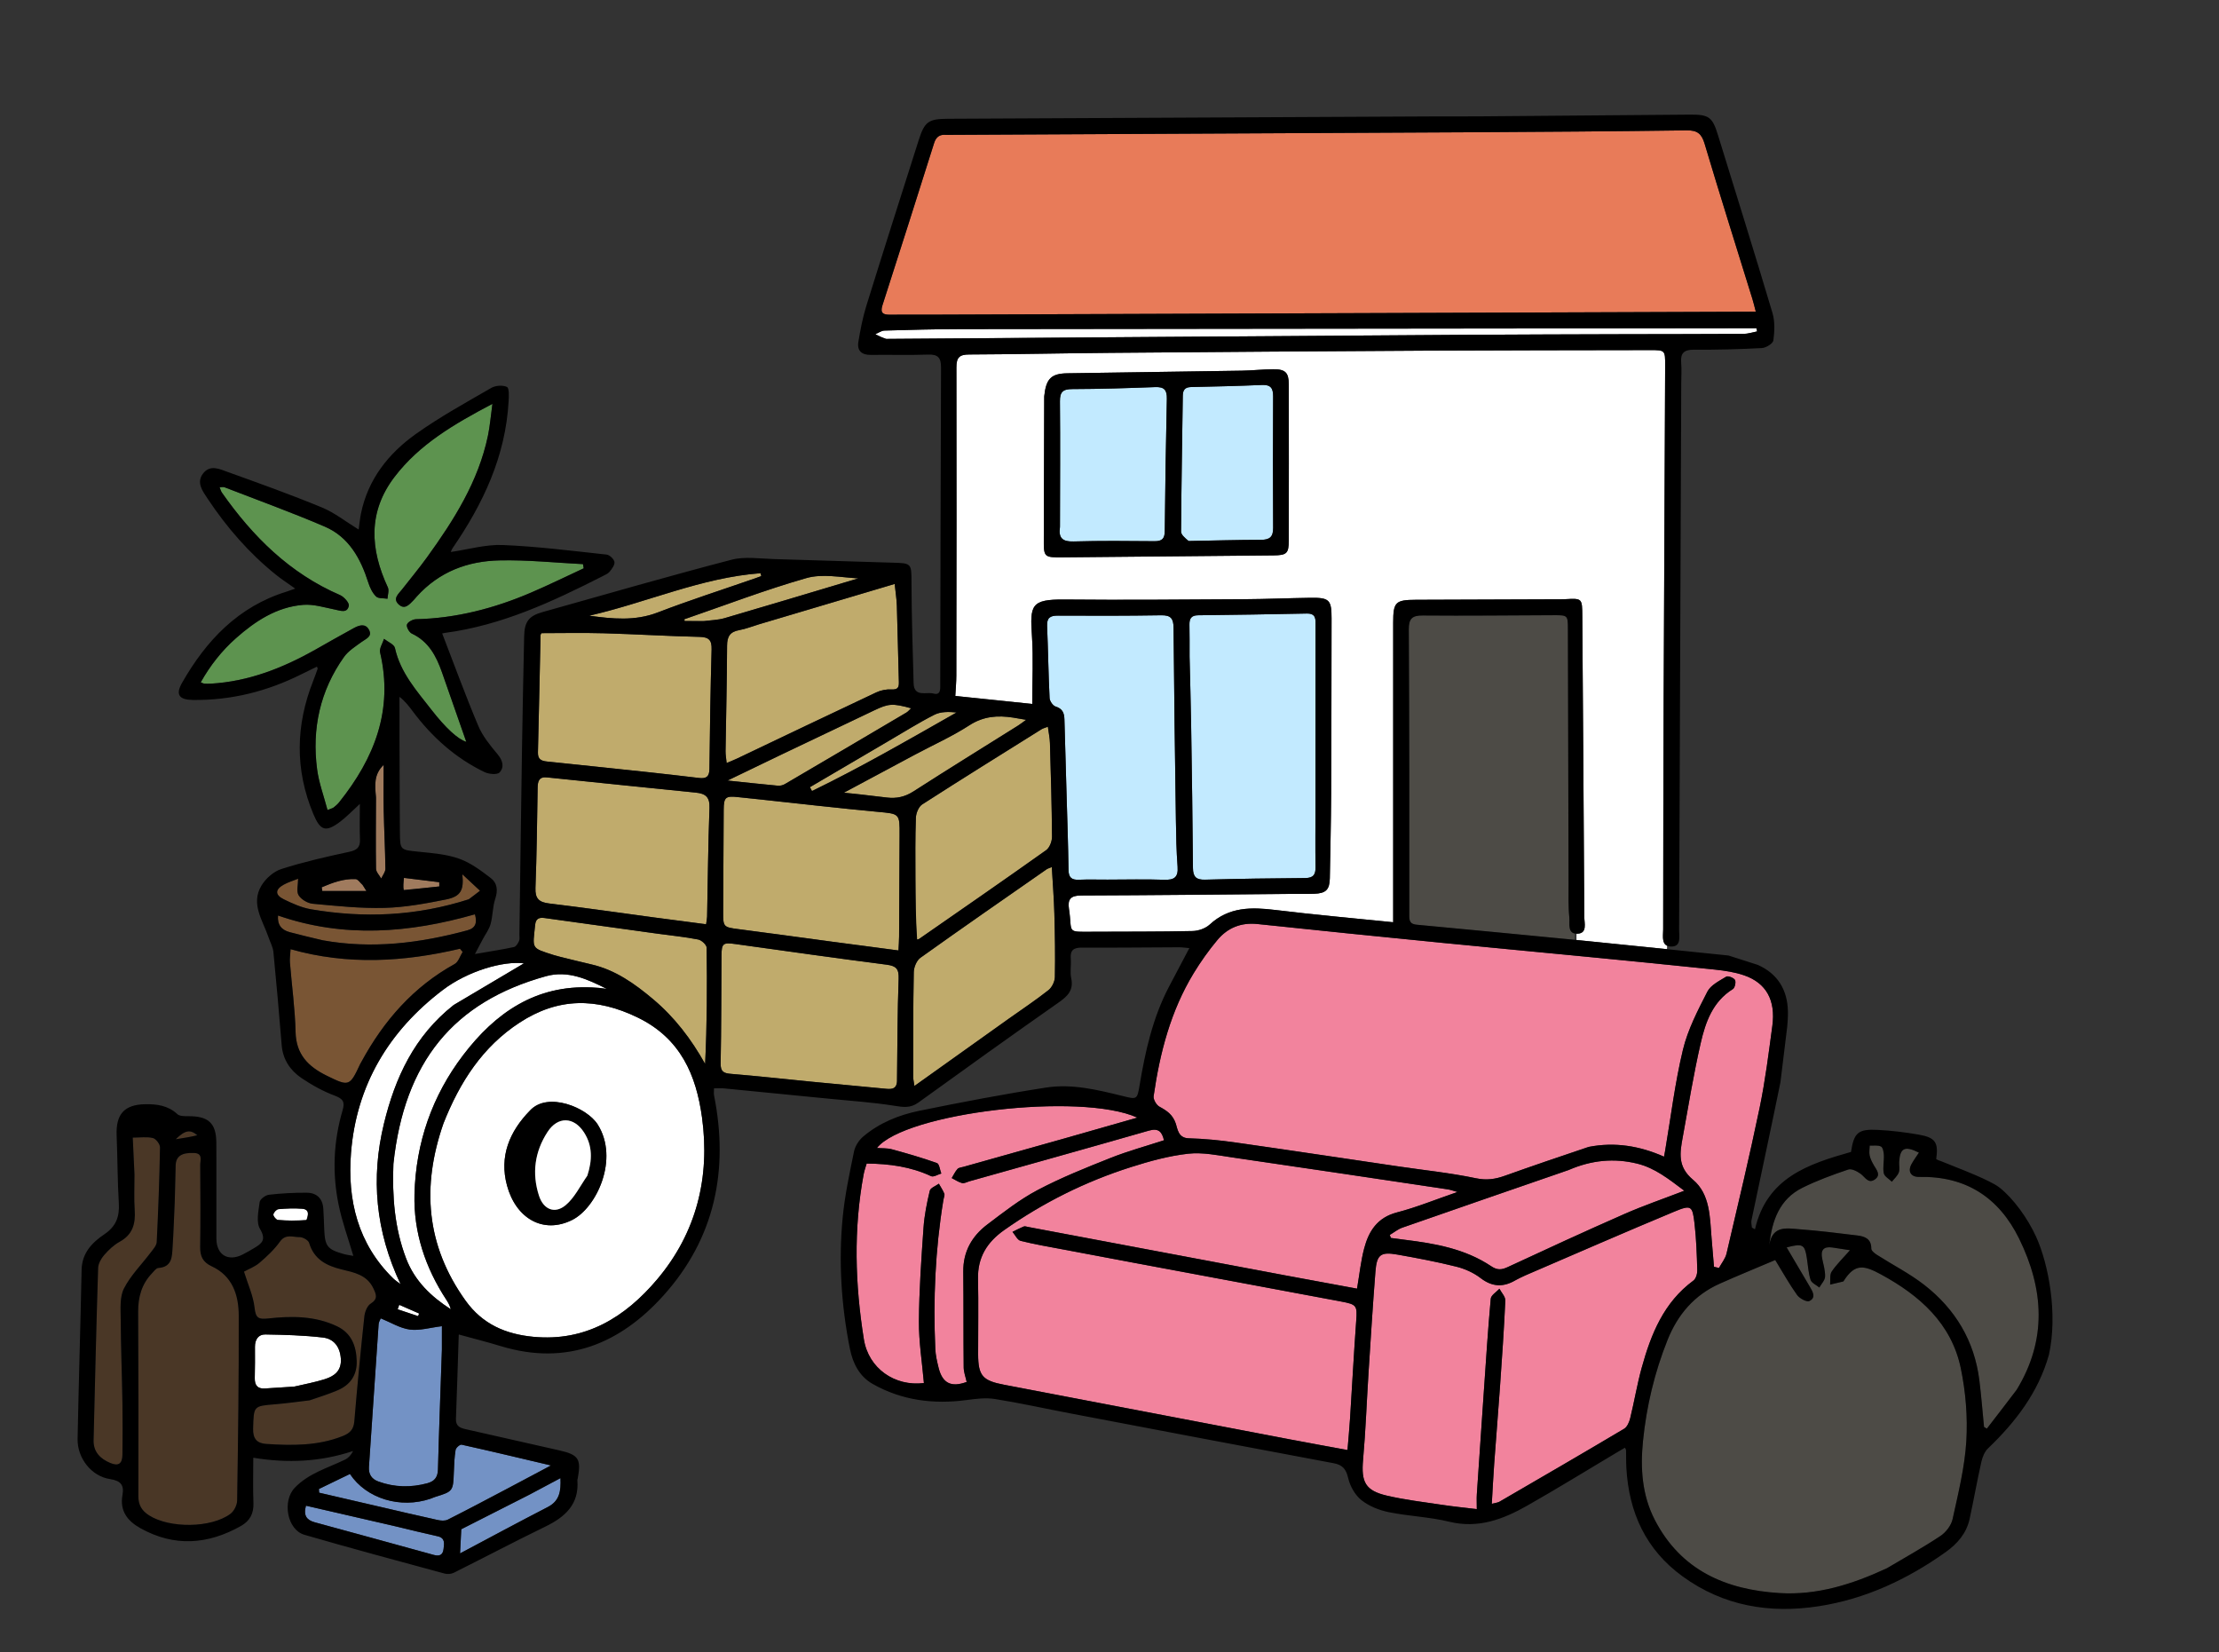 <?xml version="1.0" encoding="utf-8"?>
<!-- Generator: Adobe Illustrator 27.4.1, SVG Export Plug-In . SVG Version: 6.00 Build 0)  -->
<svg version="1.1" id="レイヤー_1" xmlns="http://www.w3.org/2000/svg" xmlns:xlink="http://www.w3.org/1999/xlink" x="0px"
	 y="0px" viewBox="0 0 591 440" style="enable-background:new 0 0 591 440;" xml:space="preserve">
<rect x="0" y="0" width="591" height="440" fill="#333333" stroke="none"/>
<style type="text/css">
	.st0{fill:#4D4B46;}
	.st1{fill:#FFFFFF;}
	.st2{fill:#E87B59;}
	.st3{fill:#F2839D;}
	.st4{fill:#5D934F;}
	.st5{fill:#C2EAFF;}
	.st6{fill:#4A3726;}
	.st7{fill:#C0AB6C;}
	.st8{fill:#795534;}
	.st9{fill:#7392C5;}
	.st10{fill:#A07B5E;}
</style>
<g>
	<path class="st0" d="M419.387,248.594c-1.894-0.402-1.273-2.868-1.425-4.333c-0.305-2.939-0.187-5.924-0.196-8.889
		c-0.066-22.584-0.119-45.168-0.179-67.751c-0.01-3.792-0.017-3.801-3.867-3.787c-11.587,0.042-23.176,0.18-34.762,0.077
		c-2.911-0.026-3.763,0.862-3.747,3.757c0.137,25.454,0.156,50.909,0.122,76.363c-0.002,1.763,0.746,2.114,2.158,2.247
		c13.954,1.322,27.909,2.631,41.857,4.004C419.346,249.719,419.362,249.157,419.387,248.594z"/>
	<path class="st1" d="M442.962,247.523c0.01-20.574,0.052-41.148,0.13-61.723c0.113-29.469,0.266-58.938,0.395-88.408
		c0.018-4.164-0.001-4.166-4.071-4.157c-19.823,0.044-39.647,0.039-59.47,0.144c-28.054,0.148-56.108,0.353-84.162,0.583
		c-12.54,0.103-25.08,0.391-37.62,0.438c-2.609,0.01-3.447,0.758-3.44,3.425c0.066,27.369,0.015,54.737-0.023,82.106
		c-0.002,1.706-0.167,3.412-0.272,5.41c6.686,0.694,13.476,1.398,20.494,2.126c0-6.27,0.314-12.183-0.076-18.05
		c-0.546-8.218-0.325-9.846,8.63-9.758c15.991,0.157,31.985,0.005,47.977-0.083c5.837-0.032,11.672-0.294,17.51-0.375
		c5.101-0.07,5.682,0.526,5.674,5.494c-0.025,15.598-0.03,31.197-0.11,46.795c-0.038,7.46-0.216,14.919-0.351,22.378
		c-0.056,3.065-1.03,4.041-4.19,4.151c-2.009,0.07-4.022,0.012-6.033,0.029c-18.669,0.158-37.339,0.369-56.008,0.426
		c-2.732,0.008-3.644,0.953-3.249,3.529c1.007,6.564-0.971,6.165,6.516,6.127c8.81-0.045,17.622,0.008,26.429-0.187
		c1.547-0.035,3.429-0.695,4.547-1.726c5.141-4.746,11.112-4.66,17.489-3.88c10.523,1.287,21.09,2.214,31.374,3.266
		c0-26.63-0.002-53.189,0.002-79.748c0.001-5.517,0.568-6.099,6.066-6.123c12.354-0.054,24.707-0.088,37.061-0.131
		c0.862-0.003,1.726,0.022,2.585-0.026c4.634-0.258,4.618-0.265,4.651,4.523c0.185,26.694,0.393,53.387,0.535,80.081
		c0.009,1.656,0.832,4.297-1.724,4.466c-0.12,0.008-0.224,0.003-0.331,0c-0.008,0.201-0.019,0.402-0.023,0.603
		c-0.007,0.361-0.006,0.722-0.001,1.082c0.244,0.024,0.488,0.047,0.731,0.071c7.784,0.769,15.569,1.567,23.382,2.373
		c0.007-0.308,0.014-0.615,0.023-0.922C442.534,251.176,442.961,249.032,442.962,247.523z M343.246,143.957
		c-0.007,3.434-0.555,3.911-4.078,3.945c-18.649,0.18-37.298,0.36-55.946,0.519c-5.284,0.045-5.242,0.014-5.218-5.147
		c0.059-12.522,0.074-25.045,0.107-37.567c0.492-4.909,1.885-6.23,6.202-6.296c15.49-0.236,30.981-0.441,46.471-0.696
		c2.769-0.045,5.535-0.36,8.304-0.384c3.239-0.028,4.156,0.88,4.162,4.044C343.274,116.236,343.276,130.097,343.246,143.957z"/>
	<path class="st2" d="M247.123,83.801c-3.542-0.001-6.798-0.034-10.052,0.011c-1.826,0.025-2.72-0.408-2.041-2.518
		c4.63-14.381,9.212-28.777,13.757-43.185c0.525-1.662,1.483-2.346,3.158-2.196c0.38,0.034,0.765,0.001,1.148-0.001
		c45.855-0.226,91.71-0.436,137.564-0.686c19.526-0.106,39.053-0.242,58.578-0.509c2.807-0.038,3.959,0.863,4.762,3.557
		c4.122,13.835,8.482,27.6,12.749,41.392c0.301,0.971,0.526,1.966,0.891,3.342C393.965,83.274,320.687,83.537,247.123,83.801z"/>
	<path class="st3" d="M422.991,305.445c-7.56,2.568-14.895,5.058-22.186,7.669c-2.549,0.913-4.861,1.263-7.706,0.666
		c-6.815-1.429-13.779-2.14-20.681-3.156c-14.466-2.13-28.923-4.317-43.4-6.374c-4.116-0.585-8.28-1.002-12.432-1.111
		c-2.821-0.074-2.963-2.553-3.424-3.903c-0.829-2.427-2.378-3.437-4.366-4.522c-0.813-0.444-1.669-1.926-1.544-2.797
		c1.656-11.522,4.546-22.688,10.67-32.747c1.881-3.089,3.997-6.075,6.319-8.846c2.728-3.255,6.295-4.714,10.708-4.244
		c16.342,1.739,32.696,3.374,49.05,4.998c12.551,1.246,25.11,2.403,37.664,3.627c11.698,1.14,23.397,2.272,35.086,3.508
		c2.625,0.278,5.309,0.676,7.788,1.532c5.872,2.026,8.42,6.628,7.501,13.444c-0.981,7.284-1.884,14.602-3.379,21.789
		c-2.705,12.999-5.79,25.919-8.82,38.848c-0.32,1.365-1.331,2.569-2.021,3.847c-0.442-0.107-0.883-0.214-1.325-0.321
		c-0.21-2.497-0.422-4.993-0.629-7.49c-0.467-5.635-0.348-11.838-4.971-15.7c-4.17-3.483-3.467-7.212-2.719-11.334
		c1.517-8.358,2.882-16.755,4.779-25.028c1.282-5.589,3.199-11.067,8.578-14.406c0.532-0.33,0.866-1.857,0.554-2.421
		c-0.322-0.583-1.852-1.17-2.32-0.884c-1.834,1.122-4.134,2.241-5.03,3.991c-2.547,4.975-5.208,10.085-6.506,15.46
		c-2.124,8.795-3.205,17.841-4.727,26.782c-0.077,0.454-0.164,0.906-0.31,1.708C436.693,305.153,430.101,304.072,422.991,305.445z"
		/>
	<path class="st0" d="M502.395,417.713c-9.157,4.246-18.463,7.149-28.453,6.532c-14.285-0.881-26.246-6.024-33.201-19.476
		c-3.425-6.624-3.873-13.809-3.15-21.005c0.929-9.251,3.073-18.269,6.547-26.94c2.716-6.779,7.151-11.959,13.884-14.965
		c4.873-2.175,9.817-4.191,14.786-6.301c2.063,3.362,3.775,6.457,5.823,9.311c0.656,0.913,2.574,1.947,3.271,1.607
		c1.894-0.923,0.863-2.553,0.07-3.899c-2.011-3.414-4.024-6.827-6.119-10.381c4.26-1.118,4.801-0.792,5.359,2.717
		c0.315,1.981,0.412,4.028,1.01,5.918c0.267,0.843,1.526,1.372,2.335,2.044c0.541-0.965,1.492-1.915,1.53-2.9
		c0.062-1.586-0.441-3.202-0.771-4.792c-0.471-2.269,0.351-3.303,2.703-2.962c1.395,0.202,2.786,0.424,4.708,0.718
		c-1.86,2.117-3.582,3.765-4.881,5.696c-0.578,0.859-0.304,2.291-0.416,3.463c1.158-0.273,2.316-0.543,3.472-0.826
		c0.076-0.018,0.136-0.132,0.187-0.212c2.974-4.662,5.402-4.111,9.932-1.646c10.235,5.57,18.736,13.027,21.215,24.992
		c1.305,6.297,1.849,12.936,1.468,19.346c-0.415,6.984-2.149,13.914-3.653,20.793c-0.367,1.677-1.777,3.52-3.237,4.492
		C512.206,412.099,507.348,414.785,502.395,417.713z"/>
	<path class="st3" d="M301.633,336.213c18.664,3.486,37.082,6.954,55.506,10.384c4.205,0.783,4.365,1.077,4.07,5.127
		c-0.63,8.671-1.088,17.354-1.644,26.03c-0.17,2.653-0.426,5.301-0.679,8.404c-5.292-0.978-10.332-1.885-15.362-2.845
		c-25.36-4.841-50.715-9.712-76.078-14.536c-5.728-1.09-6.916-2.368-6.933-8.095c-0.02-6.697,0.122-13.397-0.032-20.09
		c-0.132-5.729,2.404-9.79,6.958-13c10.376-7.316,21.614-12.908,33.682-16.753c4.993-1.591,10.14-3.014,15.32-3.595
		c3.881-0.435,7.95,0.435,11.895,1.008c19.108,2.774,38.203,5.643,57.301,8.491c0.609,0.091,1.196,0.322,2.541,0.695
		c-5.845,2.007-10.899,4.082-16.138,5.445c-5.207,1.354-7.5,4.982-8.711,9.578c-0.892,3.386-1.248,6.914-1.902,10.718
		c-6.395-1.182-12.764-2.341-19.126-3.538c-22.836-4.293-45.669-8.599-68.505-12.897c-0.376-0.071-0.818-0.244-1.129-0.119
		c-1.027,0.415-2.008,0.944-3.006,1.43c0.714,0.828,1.298,2.174,2.166,2.393c3.795,0.956,7.671,1.596,11.522,2.329
		C289.36,333.919,295.376,335.046,301.633,336.213z"/>
	<path class="st3" d="M406.35,339.6c13.293-5.711,26.349-11.431,39.508-16.905c4.616-1.92,4.911-1.641,5.471,3.275
		c0.465,4.076,0.6,8.195,0.715,12.3c0.026,0.926-0.35,2.257-1.021,2.749c-7.911,5.807-11.305,14.275-13.782,23.235
		c-1.22,4.414-1.963,8.957-3.055,13.409c-0.253,1.032-0.805,2.339-1.63,2.83c-11.013,6.548-22.097,12.979-33.177,19.414
		c-0.465,0.27-1.069,0.303-2.06,0.566c0.22-3.736,0.387-7.205,0.637-10.668c0.495-6.86,1.07-13.715,1.55-20.576
		c0.534-7.623,1.068-15.247,1.412-22.88c0.046-1.024-1.018-2.098-1.569-3.15c-0.802,0.882-2.222,1.707-2.308,2.655
		c-0.748,8.18-1.264,16.382-1.834,24.579c-0.636,9.15-1.266,18.3-1.873,27.452c-0.081,1.217-0.011,2.444-0.011,4.005
		c-3.076-0.374-6.175-0.679-9.251-1.142c-4.912-0.738-9.868-1.322-14.695-2.447c-5.781-1.348-6.873-3.643-6.341-9.586
		c0.689-7.705,0.957-15.448,1.452-23.171c0.575-8.962,1.129-17.926,1.833-26.879c0.359-4.566,1.391-5.35,5.855-4.561
		c5.26,0.93,10.52,1.925,15.699,3.218c2.27,0.567,4.595,1.607,6.441,3.024c3.098,2.378,6.026,2.501,9.264,0.617
		C404.406,340.483,405.294,340.111,406.35,339.6z"/>
	<path class="st1" d="M118.163,299.037c4.32-10.922,10.382-20.282,20.23-26.707c10.187-6.646,20.386-6.734,31.462-1.35
		c11.471,5.575,15.578,15.402,17.116,26.597c2.185,15.902-1.446,30.716-11.975,43.163c-8.512,10.062-19.031,16.594-32.958,15.262
		c-7.308-0.699-13.507-3.31-18.041-9.63C113.441,331.657,112.267,315.929,118.163,299.037z M141.09,295.795
		c-5.455,5.579-8.127,12.189-6.068,19.869c2.361,8.805,9.652,13.073,17.36,9.225c6.553-3.271,12.56-16.291,6.819-25.411
		C156.325,294.912,145.89,290.657,141.09,295.795z"/>
	<path class="st4" d="M111.066,158.774c5.966-6.604,13.575-9.342,21.932-9.538c7.413-0.174,14.849,0.623,22.275,0.992
		c0.063,0.372,0.125,0.745,0.188,1.117c-4.693,2.173-9.337,4.461-14.09,6.494c-9.754,4.173-19.877,6.817-30.564,7.06
		c-0.863,0.02-2.18,0.726-2.419,1.413c-0.211,0.609,0.581,2.078,1.286,2.408c4.479,2.098,6.518,5.987,8.039,10.319
		c2.21,6.296,4.407,12.596,6.477,18.516c-2.242-0.69-5.477-3.65-9.307-8.573c-3.911-5.027-8.243-9.842-9.692-16.407
		c-0.217-0.985-1.903-1.646-2.909-2.458c-0.378,1.217-1.301,2.563-1.05,3.633c3.592,15.305-1.515,28.176-10.905,39.899
		c-0.414,0.517-0.931,0.966-1.454,1.377c-0.279,0.22-0.675,0.292-1.646,0.685c-0.977-3.722-2.294-7.221-2.768-10.83
		c-1.425-10.829,0.778-20.945,7.159-29.924c1.168-1.644,3.061-2.814,4.74-4.039c1.161-0.847,2.877-1.418,1.909-3.211
		c-0.963-1.784-2.645-1.197-4.038-0.441c-3.445,1.87-6.844,3.825-10.258,5.75c-8.677,4.893-17.781,8.476-27.862,9.053
		c-0.572,0.033-1.147,0.017-1.72-0.01c-0.179-0.008-0.352-0.128-0.928-0.352c2.515-4.474,5.599-8.398,9.374-11.742
		c5.162-4.571,10.876-8.327,17.94-8.893c2.742-0.22,5.597,0.693,8.37,1.241c1.524,0.301,3.32,1.09,3.762-0.987
		c0.165-0.776-1.287-2.4-2.34-2.855c-13.391-5.782-23.246-15.58-31.464-27.285c-0.252-0.359-0.359-0.818-0.623-1.442
		c0.61,0,1.005-0.104,1.314,0.015c8.911,3.453,17.91,6.707,26.687,10.473c6.435,2.761,9.569,8.494,11.614,14.917
		c0.425,1.334,1.091,2.745,2.062,3.695c0.619,0.605,2.005,0.428,3.048,0.601c0.052-1.013,0.477-2.199,0.098-3.011
		c-4.734-10.167-5.358-20.095,1.791-29.449c6.611-8.649,15.743-14.004,26.057-19.437c-0.464,3.376-0.665,5.966-1.193,8.487
		c-2.551,12.191-9.047,22.441-16.196,32.338c-2.127,2.944-4.46,5.74-6.694,8.607c-0.913,1.172-2.507,2.393-0.948,3.916
		c1.673,1.634,2.916,0.065,4.064-1.099C110.45,159.528,110.687,159.225,111.066,158.774z"/>
	<path class="st5" d="M316.826,174.71c-0.007-2.964,0.025-5.641-0.034-8.317c-0.036-1.607,0.466-2.52,2.256-2.542
		c9.658-0.119,19.315-0.248,28.971-0.462c2.562-0.057,2.365,1.573,2.364,3.242c-0.012,16.156-0.014,32.312-0.021,48.468
		c-0.002,5.258-0.069,10.517,0.017,15.773c0.033,2.018-0.551,2.943-2.743,2.957c-8.893,0.06-17.786,0.198-26.676,0.438
		c-2.351,0.063-3.214-0.738-3.232-3.094c-0.098-12.614-0.284-25.227-0.48-37.839C317.152,187.221,316.969,181.109,316.826,174.71z"
		/>
	<path class="st3" d="M251.262,319.536c0.119-0.707,0.398-1.258,0.245-1.633c-0.38-0.935-0.957-1.79-1.455-2.677
		c-0.839,0.619-2.236,1.105-2.42,1.879c-0.771,3.243-1.437,6.554-1.668,9.872c-0.577,8.291-1.169,16.597-1.224,24.901
		c-0.036,5.47,0.852,10.947,1.328,16.438c-7.726,0.966-14.742-3.858-15.993-11.668c-2.342-14.621-2.785-29.283-0.055-43.926
		c0.188-1.009,0.553-1.986,0.802-2.86c6.099,0.049,11.786,0.848,17.169,3.362c0.651,0.304,1.794-0.446,2.709-0.707
		c-0.372-0.962-0.519-2.557-1.154-2.784c-3.932-1.404-7.957-2.563-11.99-3.661c-1.258-0.343-2.635-0.246-4.001-0.355
		c7.449-9.365,54.244-14.948,69.364-8.085c-6.637,1.896-12.928,3.708-19.227,5.488c-9.022,2.55-18.051,5.075-27.076,7.615
		c-0.552,0.155-1.268,0.198-1.6,0.569c-0.631,0.703-1.038,1.605-1.538,2.424c0.915,0.464,1.791,1.08,2.762,1.334
		c0.562,0.147,1.278-0.285,1.923-0.467c15.933-4.482,31.878-8.922,47.785-13.491c2.542-0.73,3.512,0.19,4.062,2.558
		c-4.846,1.581-9.632,2.88-14.211,4.7c-6.575,2.612-13.184,5.254-19.427,8.548c-4.769,2.516-9.101,5.919-13.427,9.192
		c-4.079,3.086-6.445,7.199-6.386,12.541c0.093,8.498,0.018,16.999,0.106,25.497c0.013,1.298,0.52,2.59,0.797,3.879
		c-4.109,1.513-6.443,0.372-7.47-3.729c-0.417-1.664-0.812-3.372-0.887-5.075C248.522,346.002,249.082,332.843,251.262,319.536z"/>
	<path class="st5" d="M294.815,234.25c-2.678,0.002-5.072-0.071-7.459,0.031c-1.918,0.081-2.743-0.566-2.771-2.604
		c-0.095-6.875-0.339-13.747-0.534-20.621c-0.184-6.492-0.393-12.983-0.556-19.475c-0.043-1.691-0.5-2.859-2.354-3.43
		c-0.719-0.222-1.559-1.446-1.598-2.251c-0.313-6.39-0.393-12.791-0.663-19.184c-0.092-2.185,0.809-2.785,2.867-2.773
		c9.181,0.051,18.364,0.058,27.544-0.091c2.563-0.042,3.253,0.883,3.272,3.33c0.134,17.102,0.376,34.203,0.623,51.303
		c0.059,4.105,0.134,8.218,0.45,12.308c0.221,2.866-0.929,3.594-3.614,3.497C305.054,234.112,300.076,234.246,294.815,234.25z"/>
	<path class="st6" d="M46.567,319.783c0.09-3.329,0.124-6.388,0.218-9.446c0.074-2.423,1.598-3.423,4.901-3.29
		c2.427,0.098,1.63,1.979,1.641,3.216c0.063,7.267,0.084,14.535-0.012,21.801c-0.033,2.468,0.676,4.053,3.086,5.17
		c5.48,2.54,7.167,7.595,7.183,13.044c0.049,16.442-0.172,32.885-0.426,49.325c-0.019,1.213-0.826,2.827-1.793,3.544
		c-5.153,3.819-16.199,3.879-21.64,0.42c-1.941-1.234-2.886-2.744-2.877-5.161c0.058-16.351,0.024-32.703-0.056-49.054
		c-0.019-3.905,0.926-7.372,3.663-10.237c0.524-0.548,1.111-1.399,1.718-1.444c3.721-0.277,3.632-3.059,3.798-5.597
		C46.233,328.072,46.356,324.061,46.567,319.783z"/>
	<path class="st0" d="M537.027,370.254c-2.689,3.522-5.273,6.865-7.857,10.207c-0.251-0.15-0.502-0.301-0.753-0.451
		c-0.409-4.143-0.73-8.298-1.245-12.428c-1.311-10.515-6.417-18.979-14.677-25.405c-3.896-3.031-8.379-5.307-12.561-7.978
		c-0.634-0.405-1.542-1.104-1.539-1.662c0.016-2.61-1.69-3.274-3.702-3.518c-5.121-0.622-10.246-1.269-15.388-1.651
		c-3.332-0.247-7.229-1.14-8.073,4.156c0.709-6.544,2.744-12.202,8.819-15.215c3.913-1.941,8.061-3.453,12.206-4.854
		c0.892-0.302,2.389,0.479,3.316,1.159c1.187,0.869,2.012,2.729,3.782,1.473c1.66-1.178,0.455-2.502-0.267-3.743
		c-0.477-0.82-0.936-1.704-1.134-2.617c-0.182-0.841-0.003-1.759,0.017-2.644c1.016,0.048,2.171-0.177,2.996,0.243
		c0.525,0.267,0.739,1.486,0.776,2.292c0.074,1.611-0.334,3.286-0.021,4.829c0.175,0.862,1.397,1.511,2.148,2.256
		c0.635-0.813,1.491-1.543,1.84-2.464c0.318-0.84,0.044-1.891,0.105-2.844c0.236-3.691,1.504-4.332,5.261-2.441
		c-0.677,1.038-1.41,2.015-1.987,3.077c-1.061,1.954-0.145,3.44,2.065,3.394c12.42-0.264,21.23,5.48,26.606,16.425
		C544.368,343.297,545.244,356.79,537.027,370.254z"/>
	<path class="st7" d="M202.61,212.924c10.522,1.129,20.779,2.302,31.056,3.262c5.963,0.557,5.962,0.403,5.928,6.249
		c-0.053,8.993-0.079,17.986-0.13,26.979c-0.006,1.118-0.098,2.236-0.166,3.704c-6.243-0.825-12.181-1.602-18.116-2.396
		c-8.148-1.09-16.289-2.229-24.442-3.276c-4.019-0.516-4.155-0.587-4.135-4.512c0.047-9.089,0.078-18.177,0.139-27.266
		c0.023-3.388,0.501-3.766,3.906-3.38C198.548,212.504,200.452,212.683,202.61,212.924z"/>
	<path class="st7" d="M171.889,205.564c-8.909-0.937-17.554-1.889-26.207-2.764c-1.589-0.161-2.456-0.643-2.411-2.421
		c0.263-10.418,0.465-20.838,0.7-31.256c0.004-0.169,0.156-0.336,0.243-0.511c5.519,0,11.04-0.126,16.553,0.029
		c8.509,0.24,17.009,0.771,25.518,0.964c2.527,0.057,3.305,0.856,3.237,3.347c-0.291,10.611-0.46,21.225-0.575,31.84
		c-0.023,2.138-0.932,2.62-2.84,2.381C181.461,206.591,176.803,206.102,171.889,205.564z"/>
	<path class="st7" d="M238.906,287.598c0.107,2.405-1.314,2.505-2.865,2.36c-6.652-0.622-13.304-1.249-19.954-1.898
		c-7.123-0.695-14.237-1.492-21.369-2.079c-1.982-0.163-2.832-0.569-2.786-2.826c0.192-9.551,0.161-19.106,0.227-28.659
		c0.023-3.287,0.415-3.548,3.723-3.088c13.424,1.87,26.845,3.77,40.287,5.497c2.563,0.329,3.271,1.15,3.172,3.792
		C239.008,269.571,239.026,278.458,238.906,287.598z"/>
	<path class="st7" d="M145.986,207.044c13.264,1.359,26.274,2.745,39.294,4.03c2.644,0.261,3.791,1.17,3.682,4.088
		c-0.361,9.643-0.436,19.297-0.635,28.946c-0.011,0.552-0.141,1.102-0.267,2.031c-4.652-0.61-9.162-1.191-13.669-1.795
		c-9.372-1.257-18.733-2.61-28.12-3.741c-2.718-0.327-3.768-1.29-3.66-4.14c0.335-8.879,0.443-17.766,0.58-26.651
		C143.218,208.023,143.56,206.75,145.986,207.044z"/>
	<path class="st7" d="M202.333,166.209c12.016-3.567,23.807-7.081,35.95-10.7c0.231,2.227,0.525,4.004,0.582,5.789
		c0.215,6.78,0.335,13.563,0.536,20.344c0.043,1.44-0.301,2.044-1.949,1.955c-1.342-0.072-2.84,0.217-4.059,0.79
		c-12.376,5.818-24.708,11.729-37.056,17.607c-0.768,0.366-1.565,0.672-2.804,1.201c-0.12-1.236-0.307-2.204-0.293-3.17
		c0.134-9.364,0.376-18.728,0.407-28.092c0.008-2.451,0.812-3.689,3.239-4.127C198.662,167.486,200.37,166.791,202.333,166.209z"/>
	<path class="st7" d="M244.105,250.142c-0.205-5.503-0.278-10.931-0.293-16.36c-0.015-5.349-0.074-10.703,0.125-16.045
		c0.046-1.219,0.746-2.91,1.699-3.523c10.526-6.772,21.159-13.377,31.772-20.014c0.381-0.238,0.846-0.342,1.677-0.667
		c0.211,1.606,0.513,2.977,0.554,4.356c0.242,8.302,0.492,16.605,0.552,24.91c0.009,1.222-0.628,2.943-1.556,3.603
		c-11.213,7.972-22.538,15.788-33.837,23.639C244.649,250.142,244.442,250.159,244.105,250.142z"/>
	<path class="st7" d="M268.587,271.35c-8.336,5.943-16.503,11.765-25.042,17.852c-0.157-1.119-0.34-1.811-0.339-2.502
		c0.013-9.277-0.017-18.555,0.165-27.83c0.026-1.308,0.765-3.093,1.776-3.815c11.131-7.951,22.38-15.737,33.604-23.557
		c0.293-0.204,0.668-0.291,1.382-0.591c0.243,4.276,0.568,8.32,0.68,12.37c0.156,5.64,0.253,11.286,0.136,16.924
		c-0.025,1.196-0.782,2.749-1.716,3.486C275.859,266.352,272.265,268.738,268.587,271.35z"/>
	<path class="st3" d="M417.902,311.55c6.017-2.628,12.031-3.171,18.163-1.664c4.703,1.156,8.392,4.114,12.525,7.216
		c-5.685,2.19-10.904,3.976-15.937,6.188c-10.422,4.58-20.764,9.344-31.087,14.143c-1.653,0.768-2.791,0.855-4.401-0.222
		c-6.96-4.658-14.974-6.065-23.09-7.056c-1.212-0.148-2.421-0.32-3.631-0.481c-0.1-0.266-0.2-0.532-0.3-0.798
		c1.108-0.658,2.144-1.524,3.336-1.941C388.202,321.789,402.947,316.708,417.902,311.55z"/>
	<path class="st6" d="M82.674,372.881c2.569-0.897,4.939-1.657,7.221-2.625c3.428-1.454,5.231-4.093,5.11-7.869
		c-0.127-3.963-1.401-7.364-5.238-9.19c-5.842-2.78-12.09-2.781-18.296-2.085c-2.661,0.298-3.369-0.106-3.675-2.89
		c-0.344-3.137-1.757-6.157-2.811-9.574c1.232-0.683,2.887-1.292,4.142-2.368c1.979-1.697,3.943-3.528,5.441-5.637
		c1.525-2.145,3.461-1.151,5.197-1.191c0.874-0.02,2.346,0.803,2.564,1.537c1.304,4.387,4.62,6.079,8.628,7.061
		c3.345,0.819,6.788,1.423,8.506,5.083c0.77,1.641,1.243,2.79-0.745,4.042c-0.925,0.582-1.547,2.19-1.676,3.4
		c-0.994,9.303-1.9,18.616-2.672,27.94c-0.18,2.178-1.193,3.158-3.076,3.91c-6.608,2.639-13.474,2.551-20.377,2.104
		c-2.474-0.16-3.583-1.369-3.501-4.103c0.18-6.019,0.034-5.98,5.907-6.461C76.368,373.716,79.398,373.278,82.674,372.881z"/>
	<path class="st8" d="M96.179,282.903c-0.153,0.269-0.202,0.352-0.242,0.438c-2.804,6.023-2.993,6.037-8.941,3.108
		c-4.878-2.403-8.133-5.626-8.272-11.593c-0.145-6.191-1.006-12.364-1.506-18.548c-0.08-0.994,0.092-2.009,0.175-3.528
		c15.28,4.319,30.203,3.367,45.112-0.122c0.238,0.281,0.477,0.562,0.715,0.842c-0.694,1.096-1.127,2.665-2.123,3.216
		C110.085,262.803,102.211,271.818,96.179,282.903z"/>
	<path class="st9" d="M117.693,359.607c-0.364,10.775-0.773,21.264-1.047,31.757c-0.055,2.113-1.002,3.149-2.874,3.649
		c-4.363,1.166-8.678,1.081-12.948-0.455c-1.874-0.674-2.695-1.96-2.559-3.955c0.864-12.654,1.697-25.31,2.576-37.962
		c0.042-0.602,0.424-1.181,0.566-1.552c2.7,1.095,5.136,2.633,7.733,2.981c2.583,0.346,5.326-0.503,8.556-0.895
		C117.695,354.911,117.695,357.117,117.693,359.607z"/>
	<path class="st7" d="M149.13,254.791c-0.688-0.186-1.154-0.297-1.61-0.441c-6.236-1.975-5.628-1.606-4.995-8.035
		c0.166-1.68,1.046-2.046,2.534-1.837c10.036,1.406,20.075,2.79,30.114,4.175c3.599,0.496,7.224,0.848,10.784,1.543
		c0.891,0.174,2.237,1.41,2.248,2.175c0.15,10.289,0.101,20.581-0.404,30.958c-3.728-6.659-8.168-12.457-13.851-17.23
		c-4.904-4.119-10.076-7.826-16.504-9.285C154.74,256.199,152.052,255.507,149.13,254.791z"/>
	<path class="st6" d="M35.813,312.529c-0.156-3.397-0.308-6.511-0.457-9.574c2.005,0,3.77-0.281,5.366,0.117
		c0.817,0.203,1.908,1.631,1.892,2.487c-0.151,8.406-0.459,16.81-0.877,25.207c-0.048,0.958-0.959,1.929-1.607,2.79
		c-2.398,3.187-5.338,6.084-7.117,9.577c-1.16,2.277-0.884,5.397-0.867,8.137c0.048,7.445,0.339,14.889,0.46,22.334
		c0.074,4.589,0.047,9.181,0,13.771c-0.025,2.419-1.032,3.154-3.247,2.223c-2.621-1.102-4.509-2.926-4.434-6.05
		c0.37-15.284,0.725-30.569,1.207-45.849c0.038-1.19,0.799-2.54,1.613-3.478c1.178-1.357,2.563-2.674,4.123-3.529
		c3.461-1.898,4.251-4.776,4.007-8.413C35.666,319.135,35.823,315.968,35.813,312.529z"/>
	<path class="st1" d="M104.783,309.765c2.898-26.971,16.002-42.979,40.659-49.802c5.813-1.609,11.013,0.796,16.157,3.383
		c-0.652-0.086-1.302-0.189-1.956-0.252c-0.666-0.064-1.335-0.099-2.003-0.13c-14.959-0.715-25.696,6.749-34.276,18.012
		c-8.295,10.889-12.605,23.356-12.971,37.002c-0.273,10.206,2.873,19.579,8.46,28.124c0.509,0.778,0.97,1.586,1.215,2.571
		c-5.248-3.387-9.608-7.51-11.908-13.539C105.064,327.02,104.442,318.599,104.783,309.765z"/>
	<path class="st1" d="M120.728,267.727c-10.39,8.176-15.503,19.302-18.469,31.496c-3.523,14.481-2.262,28.641,4.425,42.769
		c-0.903-0.701-1.476-1.064-1.952-1.528c-9.445-9.215-12.237-20.896-11.25-33.409c1.425-18.059,10.057-32.469,24.423-43.396
		c6.647-5.056,16.12-7.822,21.636-7.109C133.704,260.007,127.294,263.801,120.728,267.727z"/>
	<path class="st1" d="M235.832,90.253c-1.075-0.418-1.89-0.834-2.706-1.251c0.812-0.337,1.616-0.946,2.437-0.969
		c6.789-0.197,13.581-0.382,20.373-0.392c68.727-0.097,137.454-0.159,206.181-0.231c1.892-0.002,3.784,0,5.677,0
		c0.065,0.283,0.131,0.566,0.196,0.848c-1.212,0.23-2.423,0.652-3.637,0.66c-10.433,0.068-20.867,0.049-31.3,0.08
		c-14.262,0.042-28.525,0.077-42.786,0.166c-28.137,0.175-56.273,0.382-84.409,0.581C282.601,89.91,259.346,90.084,235.832,90.253z"
		/>
	<path class="st9" d="M100.382,401.071c-5.282-1.231-10.335-2.393-15.387-3.555c-0.02-0.328-0.04-0.656-0.06-0.983
		c2.768-1.34,5.536-2.681,8.263-4.001c4.405,6.609,13.467,9.301,21.441,6.594c0.452-0.154,0.884-0.372,1.34-0.511
		c4.644-1.421,4.722-1.553,4.892-6.516c0.068-2,0.149-4.015,0.471-5.982c0.092-0.561,1.16-1.486,1.591-1.391
		c7.787,1.727,15.546,3.585,23.814,5.534c-4.198,2.231-7.966,4.249-11.746,6.24c-5.239,2.759-10.467,5.542-15.756,8.2
		c-0.736,0.37-1.838,0.275-2.702,0.085C111.221,403.619,105.92,402.365,100.382,401.071z"/>
	<path class="st7" d="M229.172,211.552c-1.447-0.162-2.652-0.275-4.435-0.442c6.673-3.572,12.862-6.893,19.058-10.198
		c4.801-2.561,9.809-4.802,14.36-7.747c3.77-2.44,7.564-2.707,11.693-2.061c1.034,0.162,2.065,0.351,3.447,0.588
		c-0.848,0.609-1.472,1.111-2.146,1.535c-9.298,5.838-18.643,11.603-27.878,17.54c-2.247,1.445-4.492,1.935-7.038,1.627
		C233.962,212.119,231.688,211.865,229.172,211.552z"/>
	<path class="st1" d="M78.209,369.28c-2.724,0.177-5.193,0.323-7.662,0.483c-1.995,0.129-2.73-0.897-2.692-2.775
		c0.057-2.764,0.075-5.529,0.048-8.294c-0.019-1.937,0.895-3.352,2.765-3.321c5.114,0.085,10.251,0.226,15.324,0.817
		c2.885,0.336,4.539,2.401,4.782,5.565c0.253,3.299-1.705,4.718-4.295,5.538C83.864,368.123,81.14,368.615,78.209,369.28z"/>
	<path class="st7" d="M208.312,200.852c8.311-3.959,16.432-7.815,24.544-11.688c3.802-1.815,4.874-1.901,9.801-0.546
		c-0.474,0.441-0.802,0.874-1.234,1.129c-10.785,6.374-21.576,12.736-32.387,19.065c-0.529,0.31-1.257,0.484-1.865,0.427
		c-4.277-0.395-8.546-0.867-13.408-1.376C198.895,205.392,203.507,203.17,208.312,200.852z"/>
	<path class="st8" d="M85.723,250.377c-3.019-0.729-5.798-1.407-8.564-2.135c-2.223-0.585-3.322-2.005-3.113-4.431
		c17.51,6.068,34.928,4.676,52.446-0.322c0.604,2.15,0.271,3.648-2.008,4.265C111.821,251.183,99.031,252.775,85.723,250.377z"/>
	<path class="st9" d="M105.454,406.504c3.851,0.92,7.462,1.816,11.094,2.612c2.078,0.455,1.75,1.944,1.593,3.36
		c-0.176,1.584-1.031,2.049-2.597,1.615c-10.564-2.923-21.139-5.804-31.713-8.69c-2.082-0.568-3.103-1.762-2.341-4.424
		C89.374,402.792,97.299,404.615,105.454,406.504z"/>
	<path class="st9" d="M141.212,397.925c2.702-1.441,5.217-2.779,8.058-4.292c0.152,3.452-0.207,6.068-3.395,7.709
		c-7.702,3.963-15.321,8.087-23.347,12.343c0.123-2.432,0.211-4.181,0.325-6.438C128.635,404.314,134.83,401.17,141.212,397.925z"/>
	<path class="st7" d="M187.33,165.394c-1.843-0.003-3.419-0.003-4.996-0.003c-0.021-0.161-0.043-0.322-0.064-0.484
		c10.817-3.719,21.522-7.829,32.507-10.961c4.238-1.208,9.11-0.197,13.827,0.085c-1.172,0.347-2.345,0.692-3.516,1.042
		c-10.711,3.196-21.411,6.429-32.143,9.555C191.232,165.127,189.382,165.153,187.33,165.394z"/>
	<path class="st7" d="M201.02,154.05c-8.752,3.04-17.398,5.801-25.853,9.058c-6.061,2.335-12.072,1.705-18.23,0.857
		c15.286-3.49,29.809-10.132,45.621-11.319c0.066,0.256,0.133,0.512,0.199,0.768C202.241,153.604,201.724,153.793,201.02,154.05z"/>
	<path class="st8" d="M124.694,239.546c-13.879,4.445-27.804,5.01-41.866,2.602c-2.497-0.428-4.937-1.53-7.241-2.653
		c-2.381-1.16-2.336-2.625-0.03-3.901c1.219-0.675,2.588-1.078,3.846-1.586c0,1.656-0.504,3.393,0.136,4.417
		c0.701,1.123,2.407,2.124,3.762,2.249c6.35,0.586,12.741,1.276,19.096,1.105c5.495-0.148,11.01-1.162,16.424-2.251
		c3.954-0.795,4.754-2.541,4.317-6.705c1.57,1.463,3.14,2.925,4.71,4.388C126.867,237.965,125.885,238.72,124.694,239.546z"/>
	<path class="st7" d="M236.499,197.425c4.231-2.461,8.199-4.975,12.372-7.085c1.682-0.85,3.812-0.813,5.897-0.605
		c-12.775,7.266-25.399,14.556-38.5,20.921c-0.186-0.343-0.372-0.685-0.558-1.028C222.58,205.597,229.45,201.566,236.499,197.425z"
		/>
	<path class="st10" d="M100.138,212.166c-0.3-3.102-0.603-5.939,2.042-8.468c0,4.256-0.066,8.232,0.016,12.205
		c0.107,5.153,0.391,10.303,0.451,15.457c0.01,0.862-0.726,1.733-1.117,2.6c-0.483-0.87-1.369-1.733-1.383-2.611
		C100.046,225.045,100.122,218.739,100.138,212.166z"/>
	<path class="st10" d="M96.655,235.796c0.355,0.566,0.607,0.966,0.94,1.494c-4.024,0-7.888,0-11.753,0
		c-0.054-0.331-0.109-0.663-0.163-0.994c2.859-1.22,5.783-2.331,9.017-2.186C95.337,234.139,95.935,235.1,96.655,235.796z"/>
	<path class="st1" d="M81.54,325.021c-2.611,0.078-5.071,0.084-7.51-0.134c-0.48-0.043-1.264-0.985-1.22-1.448
		c0.051-0.535,0.826-1.378,1.348-1.427c2.081-0.193,4.197-0.274,6.279-0.118C82.462,322.046,82.152,323.501,81.54,325.021z"/>
	<path class="st10" d="M107.399,236.991c-0.053-0.985,0.045-1.888,0.188-3.202c3.324,0.406,6.363,0.778,9.403,1.149
		c0.005,0.376,0.011,0.752,0.016,1.128C113.854,236.402,110.702,236.738,107.399,236.991z"/>
	<path class="st6" d="M52.43,302.427c-1.744,0.358-3.361,0.61-5.625,0.963C49.339,300.892,50.709,300.763,52.43,302.427z"/>
	<path class="st1" d="M110.245,349.191c0.569,0.25,0.974,0.428,1.379,0.605c-0.087,0.235-0.173,0.47-0.26,0.705
		c-1.818-0.608-3.636-1.216-5.454-1.823c0.141-0.399,0.281-0.798,0.422-1.197C107.582,348.027,108.831,348.572,110.245,349.191z"/>
	<path class="st5" d="M282.307,140.165c0.015-11.273,0.097-22.273-0.008-33.271c-0.024-2.532,0.793-3.271,3.289-3.28
		c7.364-0.025,14.729-0.245,22.088-0.53c2.407-0.093,3.153,0.776,3.1,3.132c-0.266,11.756-0.437,23.515-0.555,35.273
		c-0.02,2.014-0.794,2.655-2.738,2.638c-7.178-0.061-14.36-0.139-21.533,0.07C282.992,144.284,281.861,143.303,282.307,140.165z"/>
	<path class="st5" d="M316.364,144.071c-0.795-0.847-1.814-1.686-1.808-2.518c0.077-12.052,0.302-24.102,0.462-36.153
		c0.02-1.508,0.555-2.29,2.177-2.326c6.314-0.14,12.63-0.285,18.939-0.557c2.333-0.1,2.96,0.903,2.948,3.056
		c-0.062,11.674-0.072,23.348,0.005,35.022c0.016,2.399-0.936,3.158-3.238,3.164C329.439,143.775,323.028,143.963,316.364,144.071z"
		/>
	<path d="M141.248,295.656c4.642-4.999,15.077-0.744,17.952,3.823c5.741,9.12-0.266,22.14-6.819,25.411
		c-7.708,3.847-14.999-0.42-17.36-9.225C132.962,307.985,135.635,301.374,141.248,295.656z M156.51,312.893
		c1.251-3.906,1.344-7.746-0.957-11.318c-2.722-4.226-6.994-4.327-9.719-0.14c-3.425,5.264-4.219,11.021-2.279,17.004
		c1.185,3.655,4.198,4.929,7.087,2.517C153.015,318.975,154.473,315.901,156.51,312.893z"/>
	<path d="M545.705,360.782c-2.812,10.013-8.863,17.891-16.238,24.951c-0.917,0.877-1.482,2.332-1.77,3.617
		c-1.128,5.026-2.022,10.104-3.114,15.139c-0.836,3.854-3.284,6.65-6.409,8.87c-10.208,7.252-21.369,12.479-33.778,14.392
		c-13.02,2.007-25.365-0.008-36.302-7.975c-9.763-7.111-14.236-16.954-14.928-28.754c-0.095-1.621-0.058-3.25-0.091-4.875
		c-0.002-0.087-0.079-0.172-0.294-0.614c-0.866,0.51-1.715,1.006-2.559,1.509c-7.811,4.651-15.55,9.431-23.456,13.915
		c-6.409,3.636-13.046,6.179-20.796,4.287c-5.268-1.286-10.799-1.462-16.127-2.552c-2.553-0.522-5.242-1.595-7.25-3.195
		c-1.684-1.343-3.008-3.686-3.509-5.817c-0.566-2.409-1.441-3.556-3.885-4.013c-23.41-4.374-46.805-8.83-70.201-13.281
		c-6.671-1.269-13.306-2.751-20.008-3.819c-2.453-0.391-5.077-0.055-7.579,0.279c-8.786,1.172-17.194,0.108-24.959-4.273
		c-3.526-1.99-5.316-5.477-6.09-9.36c-2.313-11.601-3.058-23.331-1.915-35.095c0.57-5.863,1.82-11.673,3.006-17.456
		c0.294-1.432,1.274-2.983,2.398-3.941c4.318-3.682,9.529-5.791,14.986-6.906c11.227-2.293,22.493-4.445,33.815-6.194
		c6.897-1.066,13.716,0.627,20.421,2.272c3.621,0.888,3.798,1.006,4.42-2.741c1.511-9.095,3.493-18.026,7.798-26.281
		c1.752-3.36,3.532-6.704,5.47-10.378c-1.112-0.095-1.927-0.227-2.741-0.224c-8.619,0.031-17.238,0.141-25.856,0.09
		c-2.226-0.013-3.178,0.678-2.982,2.965c0.147,1.711-0.238,3.503,0.115,5.152c0.688,3.209-0.908,4.79-3.327,6.484
		c-12.543,8.787-24.99,17.71-37.405,26.678c-2.12,1.531-4.049,1.208-6.425,0.829c-5.655-0.902-11.396-1.277-17.104-1.845
		c-9.417-0.938-18.834-1.866-28.253-2.778c-0.824-0.08-1.663-0.011-2.621-0.011c0,0.795-0.09,1.353,0.013,1.873
		c3.963,19.885,0.239,38.04-13.436,53.26c-11.559,12.865-25.821,18.855-43.357,13.521c-3.603-1.096-7.259-2.015-11.095-3.071
		c0.141-0.129-0.108-0.009-0.112,0.119c-0.252,7.449-0.446,14.901-0.743,22.348c-0.079,1.986,1.192,2.402,2.641,2.731
		c8.299,1.889,16.6,3.766,24.903,5.636c5.085,1.145,5.839,2.267,4.913,7.389c-0.034,0.188-0.128,0.378-0.114,0.56
		c0.505,6.443-3.279,9.795-8.549,12.357c-8.174,3.974-16.217,8.218-24.35,12.279c-0.695,0.347-1.712,0.425-2.468,0.219
		c-12.458-3.383-24.929-6.724-37.326-10.322c-4.62-1.341-5.975-8.992-2.573-12.535c3.726-3.881,8.793-5.259,13.408-7.502
		c0.883-0.429,1.596-1.209,2.121-2.278c-8.693,2.889-17.374,3.298-26.581,1.795c0,4.223-0.119,8.123,0.04,12.011
		c0.115,2.818-0.938,4.816-3.332,6.163c-8.81,4.957-17.73,5.627-26.758,0.595c-3.452-1.924-5.554-4.595-4.79-8.851
		c0.465-2.59-0.393-3.796-3.329-4.239c-4.956-0.747-8.723-5.614-8.625-10.687c0.291-15.011,0.769-30.018,1.069-45.028
		c0.09-4.495,2.782-7.271,6.071-9.486c3.079-2.073,4.061-4.648,3.843-8.224c-0.366-6.009-0.332-12.042-0.583-18.059
		c-0.237-5.672,2.015-8.251,7.625-8.345c3.109-0.052,6.067,0.341,8.539,2.634c0.621,0.576,1.934,0.564,2.928,0.558
		c5.334-0.031,7.422,1.827,7.459,7.044c0.06,8.516-0.019,17.033,0.017,25.549c0.018,4.379,3.138,6.223,7.039,4.222
		c1.021-0.524,2.016-1.101,3.002-1.688c2.039-1.213,3.32-2.185,1.581-5.096c-1.074-1.797-0.418-4.777-0.098-7.167
		c0.104-0.774,1.552-1.839,2.482-1.947c3.315-0.387,6.673-0.557,10.013-0.544c2.655,0.01,4.278,1.498,4.459,4.26
		c0.119,1.812,0.166,3.628,0.24,5.443c0.185,4.547,0.826,5.392,5.162,6.62c0.883,0.25,1.807,0.355,2.593,0.504
		c-1.348-4.591-2.96-8.981-3.899-13.511c-1.753-8.455-1.414-16.935,1.032-25.245c0.659-2.238,0.146-3.079-2.09-3.918
		c-3.097-1.163-6.081-2.809-8.829-4.668c-3.014-2.038-4.986-4.936-5.299-8.784c-0.672-8.283-1.394-16.562-2.209-24.832
		c-0.13-1.324-0.859-2.587-1.295-3.884c-1.508-4.478-4.809-8.855-1.906-13.737c1.128-1.898,3.245-3.784,5.307-4.443
		c5.896-1.886,11.967-3.268,18.029-4.572c2.085-0.449,3.013-1.156,2.923-3.329c-0.122-2.938-0.03-5.886-0.03-9.446
		c-2.003,1.831-3.482,3.404-5.179,4.689c-3.909,2.96-5.338,2.49-7.215-2.003c-4.939-11.828-4.713-23.645-0.022-35.474
		c0.422-1.064,0.797-2.147,1.182-3.225c0.023-0.064-0.054-0.163-0.194-0.539c-1.352,0.661-2.695,1.303-4.025,1.97
		c-9.134,4.586-18.769,7.035-29.033,6.903c-3.64-0.047-4.674-1.407-2.871-4.565c6.448-11.298,14.968-20.305,27.841-24.287
		c0.606-0.188,1.2-0.414,2.306-0.799c-1.982-1.418-3.642-2.486-5.171-3.718c-7.141-5.752-13.09-12.596-18.146-20.212
		c-1.349-2.032-3.14-4.332-1.175-6.801c1.905-2.394,4.499-1.053,6.649-0.281c8.371,3.005,16.751,6.012,24.967,9.407
		c3.375,1.395,6.343,3.774,9.764,5.871c0.213-1.497,0.339-2.884,0.615-4.24c1.866-9.15,7.325-16.019,14.657-21.234
		c6.366-4.528,13.266-8.319,20.043-12.241c1.131-0.654,3.071-0.796,4.185-0.252c0.631,0.309,0.512,2.506,0.439,3.836
		c-0.808,14.638-6.807,27.309-14.962,39.153c-0.203,0.296-0.303,0.662-0.434,0.956c4.68-0.676,9.299-2.041,13.855-1.854
		c9.232,0.379,18.434,1.554,27.632,2.547c0.802,0.087,1.951,1.166,2.097,1.942c0.145,0.772-0.653,1.838-1.263,2.595
		c-0.453,0.562-1.24,0.884-1.92,1.23c-13.341,6.789-26.861,13.083-41.929,15.083c-0.37,0.049-0.733,0.155-0.763,0.161
		c3.188,8.247,6.203,16.53,9.628,24.64c1.162,2.751,3.188,5.206,5.134,7.535c1.399,1.674,1.822,3.455,0.507,4.836
		c-0.637,0.668-2.871,0.45-4.024-0.108c-7.732-3.739-13.96-9.326-19.088-16.172c-0.972-1.298-1.929-2.607-3.529-3.865
		c0,3.662-0.008,7.323,0.002,10.985c0.016,6.22,0.042,12.44,0.067,18.66c0.008,2.105,0.023,4.211,0.039,6.316
		c0.037,4.917,0.051,4.79,5.119,5.302c3.604,0.364,7.335,0.658,10.697,1.858c3.044,1.086,5.807,3.172,8.421,5.172
		c1.682,1.287,1.907,3.26,1.162,5.481c-0.717,2.136-0.637,4.529-1.24,6.717c-0.4,1.452-1.386,2.742-2.109,4.105
		c-0.563,1.063-1.126,2.126-2.065,3.901c4.112-0.712,7.286-1.194,10.419-1.866c0.544-0.117,1.043-0.974,1.329-1.597
		c0.222-0.481,0.089-1.128,0.097-1.702c0.23-16.644,0.44-33.289,0.695-49.932c0.151-9.851,0.36-19.701,0.569-29.55
		c0.082-3.841,1.241-5.39,4.869-6.409c16.766-4.708,33.497-9.552,50.345-13.943c3.578-0.933,7.6-0.279,11.413-0.179
		c10.425,0.272,20.847,0.68,31.273,0.952c5.362,0.14,5.244,0.142,5.264,5.431c0.034,8.893,0.315,17.786,0.561,26.677
		c0.106,3.825,3.418,2.241,5.283,2.75c2.043,0.557,1.808-1.385,1.811-2.678c0.064-28.038,0.089-56.077,0.21-84.115
		c0.011-2.592-0.758-3.573-3.446-3.475c-5.069,0.184-10.15,0.016-15.224,0.085c-2.455,0.033-3.735-1.094-3.346-3.467
		c0.533-3.25,1.166-6.516,2.14-9.655c4.566-14.705,9.252-29.373,13.92-44.046c1.585-4.983,2.605-5.691,7.833-5.716
		c42.898-0.209,85.795-0.42,128.693-0.625c4.309-0.021,8.619,0.014,12.928-0.02c18.669-0.147,37.338-0.319,56.007-0.463
		c5.011-0.039,5.94,0.654,7.394,5.363c4.879,15.809,9.822,31.598,14.544,47.453c0.681,2.286,0.564,4.93,0.237,7.33
		c-0.113,0.828-1.957,1.964-3.061,2.024c-6.018,0.324-12.052,0.472-18.079,0.434c-2.655-0.017-3.651,0.909-3.413,3.518
		c0.156,1.708,0.026,3.442,0.02,5.165c-0.182,48.608-0.359,97.216-0.572,145.824c-0.008,1.771,0.658,4.496-2.142,4.44
		c-2.713-0.054-2.098-2.755-2.097-4.549c0.01-20.574,0.052-41.149,0.13-61.723c0.113-29.469,0.267-58.938,0.395-88.408
		c0.018-4.164-0.001-4.166-4.071-4.157c-19.823,0.043-39.647,0.039-59.47,0.144c-28.054,0.148-56.108,0.353-84.162,0.583
		c-12.54,0.103-25.08,0.391-37.62,0.438c-2.609,0.01-3.447,0.758-3.44,3.425c0.066,27.368,0.015,54.737-0.022,82.106
		c-0.002,1.706-0.167,3.412-0.272,5.41c6.686,0.694,13.476,1.398,20.494,2.126c0-6.27,0.314-12.183-0.076-18.05
		c-0.546-8.218-0.325-9.846,8.63-9.758c15.991,0.157,31.985,0.005,47.977-0.083c5.837-0.032,11.673-0.294,17.51-0.375
		c5.101-0.071,5.682,0.526,5.674,5.494c-0.025,15.598-0.03,31.197-0.109,46.795c-0.038,7.46-0.216,14.919-0.351,22.379
		c-0.056,3.065-1.03,4.041-4.19,4.151c-2.009,0.07-4.022,0.012-6.033,0.029c-18.669,0.158-37.338,0.369-56.008,0.426
		c-2.732,0.008-3.645,0.953-3.249,3.529c1.007,6.564-0.971,6.165,6.515,6.127c8.81-0.045,17.622,0.008,26.429-0.188
		c1.547-0.034,3.429-0.695,4.547-1.727c5.141-4.746,11.112-4.659,17.489-3.88c10.523,1.287,21.09,2.214,31.374,3.266
		c0-26.63-0.002-53.189,0.002-79.748c0.001-5.517,0.568-6.099,6.066-6.123c12.353-0.054,24.707-0.088,37.061-0.131
		c0.862-0.003,1.726,0.022,2.585-0.026c4.634-0.258,4.618-0.265,4.651,4.523c0.185,26.694,0.393,53.387,0.535,80.081
		c0.009,1.656,0.832,4.298-1.725,4.467c-2.912,0.193-2.095-2.735-2.266-4.386c-0.304-2.938-0.187-5.923-0.196-8.889
		c-0.066-22.584-0.119-45.168-0.179-67.751c-0.01-3.792-0.017-3.801-3.867-3.787c-11.587,0.042-23.176,0.181-34.762,0.077
		c-2.911-0.026-3.763,0.862-3.747,3.758c0.137,25.454,0.156,50.908,0.122,76.363c-0.002,1.763,0.746,2.114,2.158,2.247
		c14.372,1.361,28.746,2.707,43.112,4.126c13.204,1.304,26.4,2.692,39.762,4.059l7.796,2.493c5.315,2.364,7.938,6.684,8.024,12.498
		c0.02,1.334-0.062,2.674-0.192,4.003l-1.803,14.755c-2.495,12.268-5.147,24.504-7.711,36.758c-0.128,0.613,0.069,1.293,0.115,1.942
		c0.272,0.153,0.543,0.307,0.815,0.46c3.17-13.771,14.221-17.383,25.575-20.603c0.79-5.13,1.865-6.143,7.142-5.872
		c3.62,0.186,7.245,0.632,10.818,1.248c4.54,0.784,5.373,2.089,4.734,6.536c0.451,0.268,0.84,0.433,1.17,0.497l4.614,1.857
		c0,0,8.618,3.301,11.015,5.175c3.773,2.95,7.59,8.275,9.806,13.14C545.626,336.688,548.098,349.955,545.705,360.782z
		 M247.41,83.801c73.277-0.263,146.554-0.526,220.226-0.791c-0.364-1.376-0.59-2.371-0.891-3.342
		c-4.267-13.792-8.627-27.557-12.749-41.392c-0.803-2.694-1.955-3.595-4.762-3.557c-19.524,0.267-39.051,0.402-58.578,0.509
		c-45.855,0.25-91.71,0.46-137.564,0.686c-0.383,0.002-0.769,0.035-1.148,0.001c-1.675-0.151-2.634,0.533-3.158,2.196
		c-4.546,14.408-9.127,28.804-13.757,43.185c-0.679,2.11,0.214,2.544,2.041,2.518C240.325,83.766,243.58,83.8,247.41,83.801z
		 M423.234,305.414c6.867-1.342,13.459-0.261,19.96,2.615c0.146-0.801,0.233-1.254,0.31-1.708c1.522-8.94,2.603-17.987,4.727-26.782
		c1.298-5.375,3.959-10.486,6.506-15.46c0.896-1.75,3.196-2.869,5.03-3.991c0.468-0.286,1.997,0.301,2.32,0.884
		c0.312,0.564-0.023,2.091-0.554,2.421c-5.38,3.339-7.297,8.818-8.578,14.406c-1.897,8.273-3.262,16.67-4.779,25.028
		c-0.748,4.123-1.451,7.851,2.719,11.334c4.623,3.862,4.504,10.065,4.971,15.7c0.207,2.497,0.419,4.993,0.629,7.49
		c0.442,0.107,0.883,0.214,1.325,0.321c0.69-1.279,1.701-2.482,2.021-3.847c3.03-12.929,6.115-25.849,8.82-38.848
		c1.495-7.187,2.398-14.505,3.379-21.789c0.918-6.816-1.63-11.417-7.501-13.444c-2.479-0.856-5.162-1.254-7.788-1.532
		c-11.688-1.236-23.387-2.368-35.086-3.508c-12.553-1.223-25.113-2.38-37.664-3.627c-16.354-1.624-32.708-3.258-49.05-4.998
		c-4.413-0.47-7.98,0.989-10.708,4.244c-2.322,2.771-4.438,5.757-6.319,8.846c-6.124,10.059-9.014,21.225-10.67,32.747
		c-0.125,0.872,0.731,2.354,1.544,2.797c1.988,1.085,3.537,2.094,4.366,4.522c0.461,1.35,0.603,3.829,3.424,3.903
		c4.152,0.108,8.316,0.526,12.432,1.111c14.476,2.056,28.934,4.244,43.4,6.374c6.902,1.016,13.867,1.727,20.681,3.156
		c2.845,0.597,5.157,0.246,7.706-0.666C408.096,310.503,415.431,308.013,423.234,305.414z M502.588,417.617
		c4.76-2.832,9.618-5.518,14.224-8.582c1.46-0.971,2.87-2.814,3.237-4.492c1.504-6.878,3.238-13.808,3.653-20.793
		c0.381-6.409-0.164-13.049-1.468-19.346c-2.479-11.965-10.98-19.422-21.215-24.992c-4.53-2.465-6.958-3.016-9.932,1.646
		c-0.051,0.08-0.112,0.193-0.187,0.212c-1.155,0.283-2.314,0.553-3.472,0.826c0.113-1.172-0.162-2.603,0.416-3.463
		c1.299-1.932,3.02-3.579,4.881-5.696c-1.922-0.294-3.314-0.516-4.708-0.718c-2.352-0.341-3.174,0.693-2.703,2.962
		c0.33,1.59,0.833,3.207,0.771,4.792c-0.039,0.985-0.989,1.934-1.53,2.9c-0.809-0.672-2.068-1.201-2.335-2.044
		c-0.598-1.89-0.695-3.937-1.01-5.918c-0.558-3.508-1.099-3.834-5.359-2.717c2.095,3.554,4.108,6.966,6.119,10.381
		c0.793,1.346,1.823,2.976-0.07,3.899c-0.697,0.34-2.616-0.694-3.271-1.607c-2.048-2.854-3.76-5.949-5.823-9.311
		c-4.968,2.111-9.913,4.126-14.786,6.301c-6.732,3.005-11.168,8.186-13.884,14.965c-3.474,8.671-5.617,17.689-6.547,26.94
		c-0.723,7.196-0.275,14.381,3.15,21.005c6.956,13.452,18.916,18.595,33.201,19.476
		C483.932,424.862,493.238,421.959,502.588,417.617z M301.39,336.181c-6.014-1.135-12.029-2.262-18.041-3.406
		c-3.851-0.733-7.726-1.373-11.522-2.329c-0.868-0.219-1.451-1.565-2.166-2.393c0.998-0.485,1.979-1.015,3.006-1.43
		c0.31-0.125,0.753,0.048,1.129,0.119c22.835,4.298,45.669,8.604,68.505,12.897c6.362,1.196,12.732,2.356,19.126,3.538
		c0.654-3.805,1.01-7.332,1.902-10.718c1.211-4.596,3.503-8.224,8.711-9.578c5.24-1.362,10.294-3.438,16.138-5.445
		c-1.345-0.373-1.932-0.604-2.541-0.695c-19.098-2.848-38.193-5.716-57.301-8.491c-3.944-0.573-8.014-1.443-11.895-1.008
		c-5.18,0.581-10.328,2.004-15.32,3.595c-12.068,3.845-23.306,9.437-33.682,16.753c-4.553,3.21-7.09,7.271-6.958,13
		c0.154,6.694,0.013,13.393,0.032,20.09c0.017,5.727,1.205,7.006,6.933,8.095c25.363,4.824,50.718,9.695,76.078,14.536
		c5.03,0.96,10.071,1.867,15.362,2.845c0.254-3.104,0.509-5.751,0.679-8.404c0.555-8.676,1.014-17.359,1.644-26.03
		c0.294-4.05,0.135-4.344-4.07-5.127C338.715,343.166,320.297,339.698,301.39,336.181z M406.153,339.689
		c-0.859,0.422-1.747,0.795-2.572,1.275c-3.238,1.885-6.166,1.762-9.264-0.617c-1.846-1.417-4.171-2.457-6.441-3.024
		c-5.179-1.293-10.439-2.288-15.699-3.218c-4.465-0.789-5.497-0.005-5.855,4.561c-0.703,8.952-1.258,17.917-1.833,26.879
		c-0.496,7.723-0.763,15.466-1.452,23.171c-0.531,5.943,0.561,8.238,6.341,9.586c4.826,1.125,9.783,1.709,14.695,2.447
		c3.076,0.462,6.175,0.768,9.251,1.142c0-1.561-0.07-2.788,0.011-4.005c0.607-9.152,1.237-18.302,1.873-27.452
		c0.57-8.197,1.086-16.398,1.834-24.579c0.087-0.947,1.507-1.773,2.308-2.655c0.55,1.051,1.615,2.125,1.569,3.15
		c-0.344,7.632-0.879,15.257-1.412,22.88c-0.48,6.861-1.055,13.716-1.55,20.576c-0.25,3.463-0.417,6.932-0.637,10.668
		c0.991-0.263,1.595-0.296,2.06-0.566c11.08-6.435,22.164-12.866,33.177-19.414c0.825-0.491,1.378-1.798,1.63-2.83
		c1.092-4.452,1.835-8.996,3.055-13.409c2.477-8.961,5.871-17.428,13.782-23.235c0.671-0.492,1.047-1.823,1.021-2.749
		c-0.116-4.105-0.251-8.224-0.715-12.3c-0.56-4.916-0.855-5.195-5.471-3.275C432.699,328.169,419.643,333.889,406.153,339.689z
		 M118.083,299.245c-5.815,16.684-4.642,32.412,5.914,47.127c4.533,6.32,10.732,8.931,18.041,9.63
		c13.928,1.332,24.446-5.2,32.958-15.262c10.529-12.447,14.161-27.261,11.975-43.163c-1.539-11.195-5.645-21.022-17.116-26.597
		c-11.076-5.384-21.275-5.295-31.462,1.35C128.545,278.755,122.483,288.115,118.083,299.245z M110.938,158.936
		c-0.251,0.289-0.488,0.592-0.756,0.864c-1.148,1.165-2.391,2.733-4.064,1.099c-1.559-1.523,0.036-2.744,0.948-3.916
		c2.234-2.868,4.567-5.663,6.694-8.607c7.149-9.898,13.645-20.147,16.196-32.338c0.528-2.521,0.729-5.111,1.193-8.487
		c-10.314,5.433-19.447,10.788-26.057,19.437c-7.149,9.354-6.524,19.283-1.791,29.449c0.378,0.813-0.047,1.999-0.098,3.011
		c-1.042-0.173-2.428,0.004-3.048-0.601c-0.972-0.95-1.638-2.361-2.062-3.695c-2.045-6.423-5.178-12.155-11.614-14.917
		c-8.777-3.766-17.775-7.02-26.687-10.473c-0.309-0.12-0.704-0.015-1.314-0.015c0.264,0.624,0.372,1.083,0.623,1.442
		c8.218,11.704,18.073,21.503,31.464,27.285c1.053,0.455,2.506,2.079,2.34,2.855c-0.442,2.077-2.238,1.288-3.762,0.987
		c-2.773-0.548-5.628-1.461-8.37-1.241c-7.064,0.566-12.778,4.322-17.94,8.893c-3.776,3.343-6.859,7.267-9.374,11.742
		c0.576,0.225,0.75,0.344,0.928,0.352c0.572,0.027,1.148,0.043,1.72,0.01c10.081-0.577,19.184-4.16,27.862-9.053
		c3.415-1.926,6.813-3.881,10.258-5.75c1.393-0.756,3.075-1.344,4.038,0.441c0.968,1.793-0.748,2.364-1.909,3.211
		c-1.679,1.225-3.572,2.395-4.74,4.039c-6.381,8.979-8.583,19.095-7.159,29.924c0.475,3.609,1.791,7.108,2.768,10.83
		c0.971-0.393,1.366-0.465,1.646-0.685c0.523-0.412,1.039-0.86,1.454-1.377c9.391-11.723,14.497-24.594,10.905-39.899
		c-0.251-1.07,0.673-2.416,1.05-3.633c1.006,0.811,2.691,1.473,2.909,2.458c1.449,6.565,5.781,11.38,9.692,16.407
		c3.83,4.923,7.066,7.883,9.307,8.573c-2.07-5.92-4.267-12.221-6.477-18.516c-1.521-4.332-3.559-8.221-8.039-10.319
		c-0.705-0.33-1.497-1.799-1.286-2.408c0.238-0.687,1.556-1.394,2.419-1.413c10.687-0.243,20.81-2.888,30.564-7.06
		c4.753-2.033,9.397-4.321,14.09-6.494c-0.063-0.372-0.125-0.745-0.188-1.117c-7.426-0.368-14.862-1.165-22.275-0.992
		C124.641,149.431,117.032,152.169,110.938,158.936z M316.826,174.997c0.143,6.112,0.326,12.224,0.421,18.337
		c0.196,12.613,0.383,25.226,0.48,37.839c0.018,2.356,0.881,3.158,3.232,3.094c8.89-0.24,17.783-0.378,26.676-0.438
		c2.192-0.015,2.776-0.939,2.743-2.957c-0.085-5.256-0.019-10.515-0.017-15.773c0.007-16.156,0.009-32.312,0.021-48.468
		c0.001-1.67,0.198-3.299-2.364-3.242c-9.656,0.214-19.314,0.343-28.971,0.462c-1.79,0.022-2.292,0.935-2.256,2.542
		C316.851,169.068,316.819,171.746,316.826,174.997z M251.226,319.772c-2.144,13.071-2.703,26.23-2.12,39.444
		c0.075,1.703,0.471,3.411,0.887,5.075c1.027,4.1,3.361,5.242,7.47,3.729c-0.277-1.289-0.783-2.581-0.797-3.879
		c-0.088-8.498-0.013-16.999-0.106-25.497c-0.059-5.342,2.307-9.456,6.386-12.541c4.326-3.273,8.659-6.676,13.427-9.192
		c6.243-3.294,12.852-5.935,19.427-8.548c4.579-1.819,9.364-3.118,14.211-4.7c-0.55-2.369-1.52-3.288-4.062-2.558
		c-15.908,4.568-31.853,9.009-47.785,13.491c-0.644,0.181-1.361,0.613-1.923,0.467c-0.971-0.253-1.846-0.87-2.762-1.334
		c0.5-0.819,0.908-1.722,1.538-2.424c0.332-0.37,1.048-0.413,1.6-0.569c9.025-2.541,18.054-5.066,27.076-7.615
		c6.299-1.78,12.589-3.592,19.227-5.488c-15.12-6.863-61.915-1.28-69.364,8.085c1.366,0.108,2.744,0.012,4.001,0.355
		c4.033,1.099,8.058,2.257,11.99,3.661c0.635,0.227,0.782,1.821,1.154,2.784c-0.915,0.261-2.058,1.011-2.709,0.707
		c-5.383-2.514-11.07-3.312-17.169-3.362c-0.249,0.874-0.614,1.851-0.802,2.86c-2.73,14.643-2.287,29.304,0.055,43.926
		c1.251,7.81,8.266,12.634,15.993,11.668c-0.476-5.491-1.364-10.968-1.328-16.438c0.054-8.304,0.646-16.611,1.224-24.901
		c0.231-3.319,0.897-6.63,1.668-9.872c0.184-0.774,1.581-1.26,2.42-1.879c0.498,0.887,1.075,1.742,1.455,2.677
		C251.66,318.279,251.382,318.829,251.226,319.772z M295.102,234.25c4.973-0.004,9.952-0.138,14.918,0.041
		c2.685,0.097,3.835-0.631,3.614-3.497c-0.316-4.09-0.39-8.203-0.45-12.308c-0.247-17.101-0.489-34.202-0.623-51.303
		c-0.019-2.447-0.71-3.372-3.272-3.33c-9.18,0.149-18.363,0.142-27.544,0.091c-2.058-0.011-2.959,0.589-2.867,2.773
		c0.27,6.393,0.351,12.794,0.663,19.184c0.039,0.804,0.88,2.029,1.598,2.251c1.854,0.572,2.311,1.74,2.354,3.43
		c0.164,6.492,0.372,12.983,0.556,19.475c0.195,6.873,0.439,13.746,0.534,20.621c0.028,2.038,0.854,2.686,2.771,2.604
		C289.743,234.179,292.137,234.252,295.102,234.25z M46.538,320.053c-0.182,4.008-0.305,8.019-0.566,12.021
		c-0.166,2.538-0.077,5.32-3.798,5.597c-0.607,0.045-1.195,0.896-1.718,1.444c-2.737,2.865-3.682,6.332-3.663,10.237
		c0.079,16.351,0.114,32.703,0.056,49.054c-0.009,2.417,0.936,3.927,2.877,5.161c5.441,3.459,16.487,3.399,21.64-0.42
		c0.968-0.717,1.775-2.331,1.793-3.544c0.254-16.44,0.475-32.883,0.426-49.325c-0.016-5.449-1.703-10.504-7.183-13.044
		c-2.41-1.117-3.119-2.702-3.086-5.17c0.096-7.266,0.075-14.534,0.012-21.801c-0.011-1.237,0.786-3.118-1.641-3.216
		c-3.304-0.133-4.827,0.867-4.901,3.29C46.692,313.395,46.657,316.455,46.538,320.053z M537.133,370.074
		c8.112-13.284,7.235-26.777,0.63-40.225c-5.376-10.945-14.186-16.688-26.606-16.425c-2.21,0.047-3.126-1.439-2.065-3.394
		c0.577-1.062,1.31-2.039,1.987-3.077c-3.758-1.891-5.025-1.25-5.261,2.441c-0.061,0.953,0.213,2.004-0.105,2.844
		c-0.349,0.921-1.205,1.651-1.84,2.464c-0.75-0.745-1.973-1.394-2.148-2.256c-0.313-1.543,0.095-3.218,0.021-4.829
		c-0.037-0.806-0.251-2.025-0.776-2.292c-0.826-0.42-1.981-0.195-2.997-0.243c-0.02,0.884-0.199,1.803-0.017,2.644
		c0.197,0.913,0.656,1.797,1.134,2.617c0.722,1.241,1.926,2.565,0.267,3.743c-1.77,1.256-2.596-0.603-3.782-1.473
		c-0.927-0.679-2.424-1.46-3.316-1.159c-4.145,1.401-8.293,2.913-12.206,4.854c-6.075,3.014-8.11,8.671-8.819,15.215
		c0.844-5.296,4.741-4.403,8.073-4.156c5.142,0.382,10.267,1.028,15.388,1.651c2.011,0.244,3.717,0.908,3.702,3.518
		c-0.003,0.558,0.904,1.257,1.539,1.662c4.183,2.671,8.665,4.947,12.561,7.978c8.26,6.426,13.365,14.889,14.677,25.405
		c0.515,4.13,0.836,8.285,1.245,12.428c0.251,0.15,0.502,0.301,0.753,0.451C531.754,377.118,534.338,373.776,537.133,370.074z
		 M202.353,212.878c-1.901-0.196-3.805-0.375-5.704-0.59c-3.405-0.386-3.883-0.008-3.906,3.38
		c-0.061,9.088-0.091,18.177-0.139,27.266c-0.02,3.925,0.115,3.996,4.135,4.512c8.153,1.047,16.294,2.186,24.442,3.276
		c5.935,0.794,11.873,1.571,18.116,2.396c0.068-1.468,0.16-2.586,0.166-3.704c0.051-8.993,0.077-17.986,0.13-26.979
		c0.034-5.846,0.035-5.692-5.928-6.249C223.389,215.225,213.133,214.052,202.353,212.878z M172.15,205.576
		c4.654,0.526,9.312,1.015,13.958,1.597c1.908,0.239,2.817-0.243,2.84-2.381c0.115-10.614,0.283-21.229,0.575-31.84
		c0.068-2.491-0.71-3.29-3.237-3.347c-8.509-0.193-17.01-0.724-25.518-0.964c-5.513-0.156-11.034-0.029-16.553-0.029
		c-0.087,0.175-0.239,0.341-0.243,0.511c-0.235,10.419-0.437,20.838-0.7,31.256c-0.045,1.778,0.821,2.26,2.411,2.421
		C154.335,203.675,162.98,204.627,172.15,205.576z M238.91,287.34c0.116-8.882,0.098-17.769,0.43-26.643
		c0.099-2.642-0.61-3.463-3.172-3.792c-13.443-1.727-26.863-3.627-40.287-5.497c-3.308-0.461-3.7-0.2-3.723,3.088
		c-0.066,9.553-0.036,19.108-0.227,28.659c-0.045,2.257,0.804,2.662,2.786,2.826c7.132,0.587,14.246,1.384,21.369,2.079
		c6.65,0.649,13.302,1.276,19.954,1.898C237.592,290.103,239.012,290.003,238.91,287.34z M145.735,207.036
		c-2.176-0.286-2.518,0.987-2.545,2.776c-0.137,8.885-0.244,17.773-0.58,26.651c-0.108,2.85,0.941,3.813,3.66,4.14
		c9.387,1.13,18.748,2.483,28.12,3.741c4.507,0.605,9.017,1.185,13.669,1.795c0.126-0.928,0.255-1.478,0.267-2.031
		c0.198-9.649,0.273-19.303,0.635-28.946c0.109-2.918-1.038-3.827-3.682-4.088C172.259,209.79,159.25,208.403,145.735,207.036z
		 M202.108,166.263c-1.738,0.528-3.446,1.223-5.222,1.543c-2.427,0.438-3.231,1.676-3.239,4.127
		c-0.031,9.364-0.274,18.728-0.407,28.092c-0.014,0.966,0.173,1.934,0.293,3.17c1.239-0.528,2.036-0.835,2.804-1.201
		c12.348-5.878,24.68-11.789,37.056-17.607c1.22-0.573,2.717-0.863,4.059-0.79c1.648,0.089,1.992-0.515,1.949-1.955
		c-0.201-6.781-0.321-13.564-0.536-20.344c-0.057-1.785-0.35-3.562-0.582-5.789C226.14,159.128,214.349,162.642,202.108,166.263z
		 M244.263,250.216c0.18-0.057,0.387-0.074,0.534-0.177c11.3-7.85,22.624-15.667,33.837-23.639c0.929-0.66,1.565-2.381,1.556-3.603
		c-0.06-8.304-0.31-16.608-0.552-24.91c-0.04-1.379-0.342-2.75-0.554-4.356c-0.831,0.325-1.296,0.429-1.677,0.667
		c-10.613,6.637-21.246,13.242-31.772,20.014c-0.953,0.613-1.654,2.304-1.699,3.523c-0.199,5.343-0.14,10.696-0.125,16.045
		C243.827,239.211,243.9,244.64,244.263,250.216z M268.755,271.23c3.511-2.491,7.104-4.878,10.479-7.542
		c0.934-0.738,1.691-2.291,1.716-3.486c0.117-5.638,0.02-11.285-0.136-16.924c-0.112-4.05-0.437-8.095-0.68-12.37
		c-0.714,0.3-1.089,0.387-1.382,0.591c-11.224,7.82-22.474,15.606-33.604,23.557c-1.011,0.722-1.751,2.507-1.776,3.815
		c-0.182,9.274-0.151,18.553-0.165,27.83c-0.001,0.692,0.182,1.384,0.339,2.502C252.083,283.116,260.251,277.293,268.755,271.23z
		 M417.685,311.611c-14.738,5.097-29.483,10.177-44.204,15.323c-1.193,0.417-2.228,1.284-3.336,1.941c0.1,0.266,0.2,0.532,0.3,0.798
		c1.21,0.161,2.419,0.333,3.631,0.481c8.116,0.991,16.131,2.398,23.09,7.056c1.61,1.078,2.748,0.991,4.401,0.222
		c10.323-4.799,20.665-9.563,31.087-14.143c5.032-2.212,10.252-3.997,15.937-6.188c-4.134-3.102-7.822-6.06-12.525-7.216
		C429.932,308.378,423.919,308.922,417.685,311.611z M82.436,372.925c-3.038,0.353-6.068,0.791-9.114,1.041
		c-5.872,0.482-5.727,0.442-5.907,6.461c-0.082,2.734,1.027,3.943,3.501,4.103c6.903,0.447,13.769,0.535,20.377-2.104
		c1.883-0.752,2.896-1.732,3.076-3.91c0.772-9.323,1.678-18.637,2.672-27.94c0.129-1.21,0.752-2.818,1.676-3.4
		c1.988-1.252,1.516-2.401,0.745-4.042c-1.718-3.66-5.161-4.264-8.506-5.083c-4.008-0.981-7.324-2.673-8.628-7.061
		c-0.218-0.734-1.69-1.557-2.564-1.537c-1.736,0.04-3.672-0.954-5.197,1.191c-1.499,2.109-3.462,3.939-5.441,5.637
		c-1.255,1.076-2.911,1.685-4.142,2.368c1.054,3.417,2.467,6.437,2.811,9.574c0.305,2.783,1.014,3.188,3.675,2.89
		c6.206-0.696,12.454-0.694,18.296,2.085c3.838,1.826,5.111,5.227,5.238,9.19c0.121,3.776-1.682,6.415-5.11,7.869
		C87.614,371.225,85.243,371.985,82.436,372.925z M96.287,282.719c5.924-10.901,13.798-19.916,24.809-26.002
		c0.996-0.551,1.429-2.12,2.123-3.216c-0.238-0.281-0.477-0.561-0.715-0.842c-14.909,3.488-29.832,4.44-45.112,0.122
		c-0.084,1.519-0.256,2.534-0.175,3.528c0.5,6.185,1.361,12.358,1.506,18.548c0.14,5.967,3.395,9.19,8.272,11.593
		c5.948,2.93,6.137,2.915,8.941-3.108C95.977,283.255,96.026,283.173,96.287,282.719z M117.695,359.323c0-2.206,0-4.412,0-6.149
		c-3.23,0.393-5.973,1.242-8.556,0.895c-2.597-0.348-5.033-1.886-7.733-2.981c-0.141,0.372-0.524,0.95-0.566,1.552
		c-0.879,12.653-1.712,25.309-2.576,37.962c-0.136,1.995,0.685,3.281,2.559,3.955c4.27,1.536,8.585,1.621,12.948,0.455
		c1.872-0.5,2.818-1.536,2.874-3.649C116.92,380.872,117.329,370.382,117.695,359.323z M149.356,254.851
		c2.696,0.657,5.384,1.348,8.089,1.962c6.428,1.459,11.6,5.166,16.504,9.285c5.683,4.773,10.123,10.571,13.851,17.23
		c0.505-10.377,0.554-20.669,0.404-30.958c-0.011-0.765-1.358-2.001-2.248-2.175c-3.559-0.695-7.185-1.047-10.784-1.543
		c-10.039-1.384-20.078-2.769-30.114-4.175c-1.488-0.208-2.369,0.157-2.534,1.837c-0.633,6.43-1.24,6.06,4.995,8.035
		C147.976,254.495,148.442,254.606,149.356,254.851z M35.817,312.813c0.006,3.156-0.151,6.322,0.06,9.465
		c0.244,3.637-0.546,6.515-4.007,8.413c-1.56,0.856-2.946,2.173-4.123,3.529c-0.814,0.938-1.576,2.289-1.613,3.478
		c-0.483,15.28-0.838,30.565-1.207,45.849c-0.076,3.125,1.812,4.948,4.434,6.05c2.215,0.931,3.221,0.196,3.247-2.223
		c0.048-4.59,0.075-9.181,0-13.771c-0.121-7.445-0.412-14.889-0.46-22.334c-0.018-2.74-0.293-5.86,0.867-8.137
		c1.779-3.493,4.718-6.39,7.117-9.577c0.648-0.862,1.56-1.833,1.607-2.79c0.418-8.397,0.726-16.802,0.877-25.207
		c0.015-0.857-1.075-2.284-1.892-2.487c-1.596-0.397-3.361-0.117-5.366-0.117C35.505,306.018,35.657,309.132,35.817,312.813z
		 M104.777,310.037c-0.335,8.562,0.286,16.983,3.382,25.097c2.3,6.029,6.66,10.152,11.908,13.539
		c-0.245-0.985-0.706-1.794-1.215-2.571c-5.587-8.546-8.734-17.919-8.46-28.124c0.365-13.645,4.676-26.112,12.971-37.002
		c8.58-11.263,19.317-18.727,34.276-18.012c0.668,0.032,1.337,0.066,2.003,0.13c0.654,0.063,1.304,0.166,1.956,0.252
		c-5.145-2.587-10.344-4.991-16.157-3.383C120.785,266.786,107.68,282.794,104.777,310.037z M120.885,267.596
		c6.41-3.794,12.819-7.588,18.658-11.045c-5.516-0.714-14.989,2.053-21.636,7.109c-14.366,10.927-22.998,25.337-24.423,43.396
		c-0.987,12.513,1.805,24.193,11.25,33.409c0.475,0.464,1.049,0.827,1.952,1.528c-6.687-14.128-7.948-28.288-4.425-42.769
		C105.225,287.029,110.338,275.903,120.885,267.596z M236.091,90.254c23.255-0.17,46.51-0.343,69.766-0.508
		c28.136-0.2,56.273-0.406,84.409-0.581c14.262-0.089,28.524-0.124,42.786-0.166c10.433-0.031,20.867-0.012,31.3-0.08
		c1.214-0.008,2.425-0.43,3.637-0.66c-0.065-0.283-0.131-0.565-0.196-0.848c-1.892,0-3.784-0.002-5.677,0
		c-68.727,0.072-137.454,0.134-206.181,0.231c-6.792,0.01-13.584,0.195-20.373,0.392c-0.821,0.024-1.625,0.632-2.437,0.969
		C233.941,89.419,234.757,89.836,236.091,90.254z M100.612,401.14c5.308,1.224,10.609,2.478,15.93,3.643
		c0.864,0.189,1.966,0.285,2.702-0.085c5.29-2.659,10.517-5.441,15.756-8.2c3.781-1.992,7.548-4.009,11.746-6.24
		c-8.268-1.949-16.027-3.807-23.814-5.534c-0.431-0.096-1.499,0.83-1.591,1.391c-0.322,1.968-0.402,3.982-0.471,5.982
		c-0.17,4.964-0.248,5.096-4.892,6.516c-0.456,0.14-0.888,0.357-1.34,0.511c-7.974,2.707-17.036,0.015-21.441-6.594
		c-2.727,1.321-5.495,2.661-8.263,4.001c0.02,0.328,0.04,0.656,0.06,0.983C90.047,398.677,95.1,399.839,100.612,401.14z
		 M229.415,211.602c2.273,0.263,4.547,0.518,6.819,0.792c2.546,0.308,4.791-0.182,7.038-1.627
		c9.234-5.938,18.579-11.702,27.878-17.54c0.674-0.423,1.299-0.925,2.146-1.535c-1.383-0.237-2.413-0.426-3.447-0.588
		c-4.129-0.647-7.923-0.379-11.693,2.061c-4.551,2.946-9.558,5.186-14.36,7.747c-6.196,3.305-12.385,6.626-19.058,10.198
		C226.52,211.277,227.725,211.389,229.415,211.602z M78.463,369.254c2.677-0.639,5.4-1.131,8.017-1.96
		c2.59-0.82,4.548-2.239,4.295-5.538c-0.243-3.164-1.897-5.229-4.782-5.565c-5.073-0.591-10.21-0.732-15.324-0.817
		c-1.87-0.031-2.784,1.384-2.765,3.321c0.027,2.764,0.009,5.53-0.048,8.294c-0.039,1.878,0.697,2.904,2.692,2.775
		C73.016,369.603,75.486,369.458,78.463,369.254z M208.119,200.948c-4.612,2.222-9.224,4.443-14.356,6.915
		c4.862,0.509,9.131,0.981,13.408,1.376c0.608,0.056,1.335-0.117,1.865-0.427c10.81-6.33,21.602-12.692,32.387-19.065
		c0.433-0.256,0.761-0.689,1.234-1.129c-4.926-1.355-5.999-1.27-9.801,0.546C224.744,193.037,216.623,196.893,208.119,200.948z
		 M85.968,250.407c13.063,2.368,25.852,0.776,38.516-2.653c2.279-0.617,2.612-2.115,2.008-4.265
		c-17.518,4.998-34.936,6.39-52.446,0.322c-0.209,2.426,0.889,3.846,3.113,4.431C79.925,248.97,82.704,249.648,85.968,250.407z
		 M105.223,406.439c-7.924-1.823-15.849-3.647-23.732-5.461c-0.763,2.661,0.258,3.855,2.341,4.424
		c10.574,2.886,21.15,5.766,31.713,8.69c1.566,0.433,2.421-0.031,2.597-1.615c0.157-1.416,0.485-2.905-1.593-3.36
		C112.916,408.32,109.305,407.423,105.223,406.439z M141.026,398.026c-6.195,3.144-12.39,6.287-18.172,9.221
		c-0.114,2.256-0.202,4.006-0.325,6.438c8.026-4.257,15.645-8.38,23.347-12.343c3.188-1.64,3.546-4.257,3.395-7.709
		C146.429,395.145,143.914,396.484,141.026,398.026z M187.596,165.397c1.786-0.245,3.637-0.27,5.349-0.769
		c10.731-3.126,21.432-6.359,32.143-9.555c1.171-0.35,2.344-0.695,3.516-1.042c-4.717-0.282-9.589-1.294-13.827-0.085
		c-10.985,3.132-21.69,7.242-32.507,10.961c0.021,0.161,0.043,0.322,0.064,0.484C183.911,165.39,185.487,165.39,187.596,165.397z
		 M201.208,153.983c0.516-0.19,1.033-0.379,1.549-0.569c-0.066-0.256-0.133-0.512-0.199-0.768
		c-15.811,1.186-30.335,7.828-45.621,11.319c6.158,0.848,12.169,1.477,18.23-0.857C183.623,159.851,192.269,157.09,201.208,153.983z
		 M124.903,239.474c0.982-0.754,1.963-1.509,2.945-2.263c-1.57-1.463-3.14-2.925-4.71-4.388c0.437,4.164-0.364,5.91-4.317,6.705
		c-5.414,1.089-10.928,2.103-16.424,2.251c-6.354,0.171-12.746-0.519-19.096-1.105c-1.354-0.125-3.06-1.126-3.762-2.249
		c-0.639-1.024-0.136-2.761-0.136-4.417c-1.258,0.508-2.627,0.911-3.846,1.586c-2.306,1.277-2.351,2.741,0.03,3.901
		c2.304,1.123,4.744,2.225,7.241,2.653C96.891,244.555,110.815,243.991,124.903,239.474z M236.319,197.534
		c-6.87,4.031-13.739,8.062-20.609,12.094c0.186,0.343,0.372,0.685,0.558,1.028c13.1-6.365,25.724-13.655,38.5-20.921
		c-2.085-0.208-4.216-0.245-5.897,0.605C244.698,192.45,240.73,194.964,236.319,197.534z M100.142,212.433
		c-0.02,6.305-0.096,12.612,0.005,18.915c0.014,0.877,0.9,1.741,1.383,2.611c0.391-0.867,1.127-1.738,1.117-2.6
		c-0.06-5.153-0.344-10.303-0.451-15.457c-0.083-3.973-0.016-7.949-0.016-12.205C99.535,206.227,99.838,209.063,100.142,212.433z
		 M96.553,235.631c-0.618-0.531-1.216-1.492-1.857-1.521c-3.234-0.146-6.158,0.966-9.017,2.186c0.054,0.331,0.109,0.663,0.163,0.994
		c3.864,0,7.729,0,11.753,0C97.262,236.762,97.01,236.362,96.553,235.631z M81.698,324.87c0.454-1.369,0.764-2.824-1.261-2.976
		c-2.082-0.156-4.198-0.075-6.279,0.118c-0.522,0.048-1.297,0.891-1.348,1.427c-0.044,0.463,0.74,1.405,1.22,1.448
		C76.469,325.104,78.929,325.099,81.698,324.87z M107.55,237.073c3.152-0.336,6.304-0.671,9.456-1.007
		c-0.005-0.376-0.011-0.752-0.016-1.128c-3.039-0.371-6.079-0.743-9.403-1.149C107.445,235.103,107.347,236.006,107.55,237.073z
		 M52.557,302.32c-1.848-1.558-3.218-1.428-5.752,1.069C49.069,303.037,50.686,302.785,52.557,302.32z M110.08,349.118
		c-1.249-0.546-2.499-1.091-3.748-1.637c-0.141,0.399-0.281,0.798-0.422,1.197c1.818,0.608,3.636,1.216,5.454,1.823
		c0.087-0.235,0.173-0.47,0.26-0.705C111.219,349.619,110.814,349.442,110.08,349.118z"/>
	<path d="M278.115,105.446c0.488-4.648,1.881-5.969,6.198-6.035c15.49-0.236,30.981-0.441,46.471-0.695
		c2.769-0.045,5.535-0.36,8.304-0.384c3.239-0.028,4.156,0.88,4.162,4.044c0.025,13.861,0.027,27.721-0.003,41.582
		c-0.007,3.434-0.555,3.911-4.078,3.945c-18.649,0.18-37.297,0.36-55.946,0.519c-5.284,0.045-5.242,0.014-5.218-5.147
		C278.062,130.752,278.078,118.23,278.115,105.446z M282.306,140.439c-0.445,2.864,0.686,3.845,3.644,3.759
		c7.173-0.209,14.355-0.131,21.533-0.07c1.944,0.016,2.718-0.624,2.738-2.638c0.118-11.759,0.289-23.517,0.555-35.273
		c0.053-2.356-0.692-3.225-3.1-3.132c-7.359,0.285-14.724,0.505-22.088,0.53c-2.495,0.009-3.313,0.748-3.289,3.28
		C282.404,117.892,282.322,128.891,282.306,140.439z M316.618,144.083c6.411-0.12,12.821-0.307,19.232-0.323
		c2.302-0.005,3.254-0.764,3.238-3.164c-0.077-11.674-0.067-23.348-0.005-35.022c0.011-2.154-0.616-3.157-2.948-3.056
		c-6.309,0.272-12.625,0.417-18.939,0.557c-1.622,0.036-2.157,0.817-2.177,2.326c-0.16,12.051-0.385,24.102-0.462,36.153
		C314.551,142.386,315.569,143.224,316.618,144.083z"/>
	<path class="st1" d="M156.423,313.102c-1.95,2.799-3.408,5.873-5.781,7.854c-2.889,2.412-5.902,1.138-7.087-2.517
		c-1.94-5.984-1.146-11.741,2.279-17.004c2.725-4.187,6.997-4.086,9.719,0.14C157.853,305.147,157.761,308.987,156.423,313.102z"/>
</g>
</svg>
